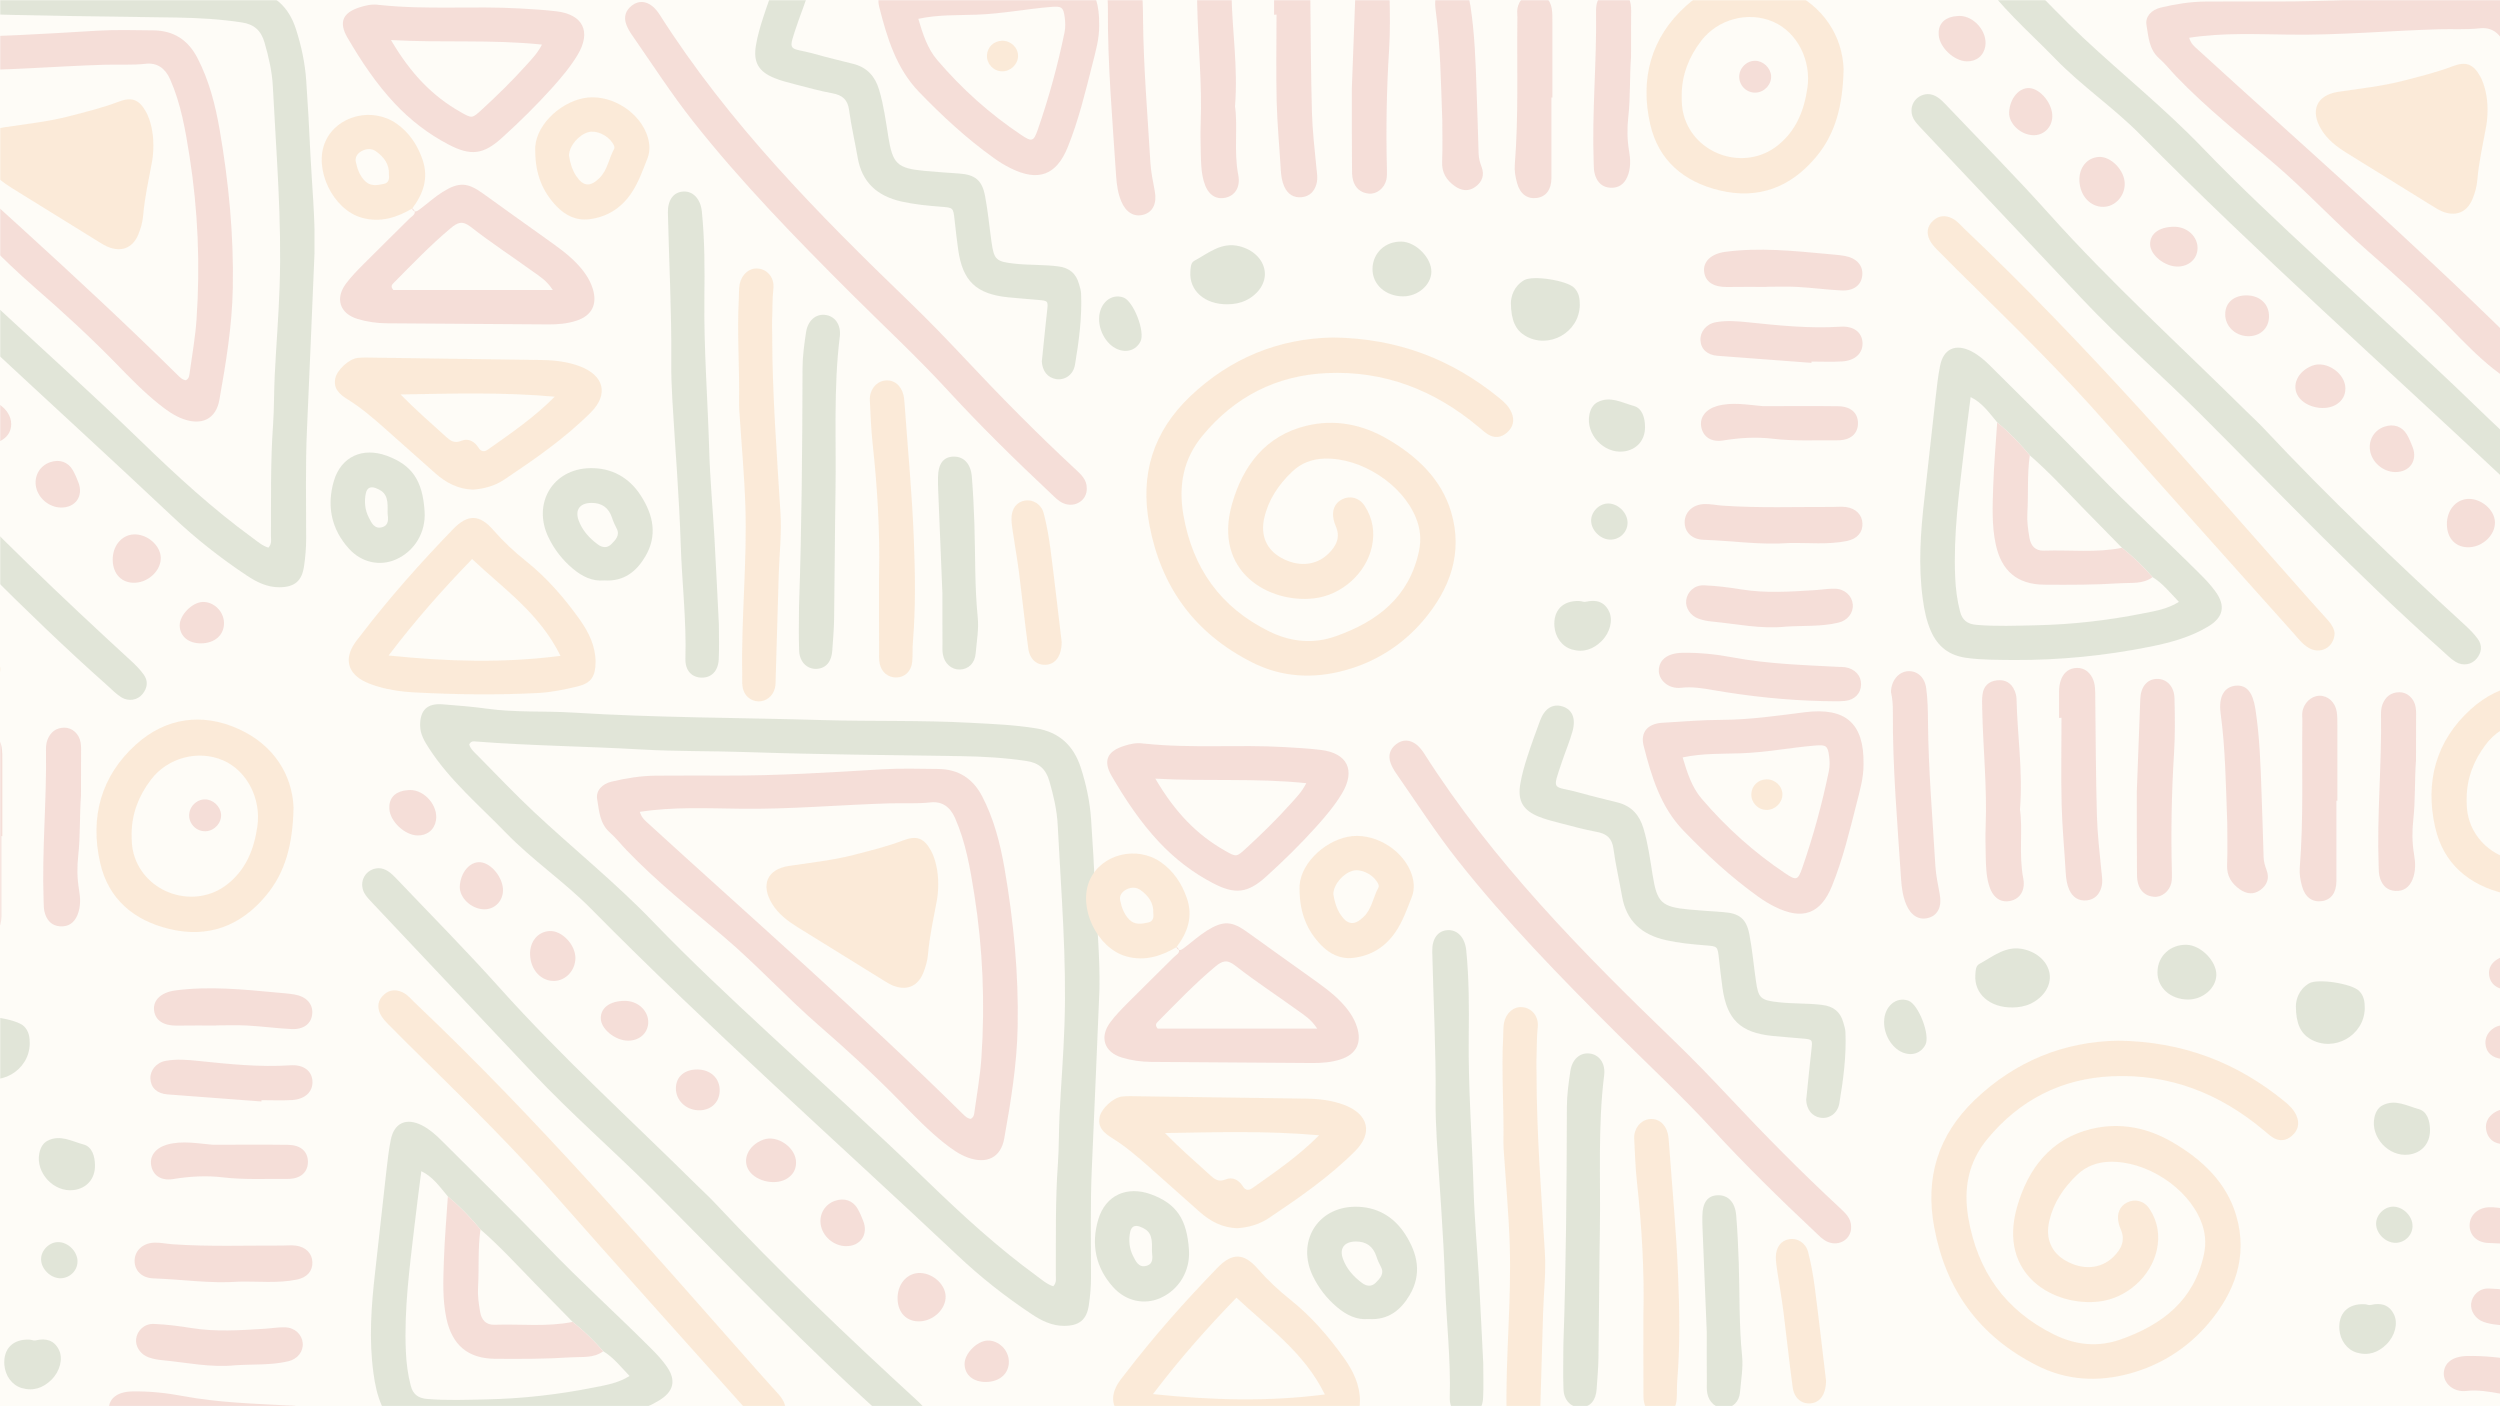 <svg version="1.2" preserveAspectRatio="xMidYMid meet" height="1080" viewBox="0 0 1440 810" zoomAndPan="magnify" width="1920" xmlns:xlink="http://www.w3.org/1999/xlink" xmlns="http://www.w3.org/2000/svg"><defs><filter height="100%" id="4a5088f5c4" filterUnits="objectBoundingBox" width="100%" y="0%" x="0%"><feColorMatrix in="SourceGraphic" type="matrix" values="0 0 0 0 1 0 0 0 0 1 0 0 0 0 1 0 0 0 1 0"></feColorMatrix></filter><clipPath id="c674dd61f5"><path d="M 0 0 L 181.156 0 L 181.156 339 L 0 339 Z M 0 0"></path></clipPath><clipPath id="423107dd64"><path d="M 505 0 L 633.527 0 L 633.527 101 L 505 101 Z M 505 0"></path></clipPath><clipPath id="1832e18a85"><path d="M 241 405 L 633.719 405 L 633.719 764 L 241 764 Z M 241 405"></path></clipPath><clipPath id="da536f4e2f"><path d="M 946 409 L 1073.797 409 L 1073.797 527 L 946 527 Z M 946 409"></path></clipPath><clipPath id="d721b1120c"><rect height="810" y="0" width="1074" x="0"></rect></clipPath><clipPath id="98776fb8a7"><path d="M 101 384.59 L 126 384.59 L 126 519 L 101 519 Z M 101 384.59"></path></clipPath><clipPath id="a2a30109a6"><path d="M 0.051 575 L 25 575 L 25 608 L 0.051 608 Z M 0.051 575"></path></clipPath><clipPath id="3b81fc9ad9"><rect height="810" y="0" width="355" x="0"></rect></clipPath></defs><g id="49479d4e93"><rect style="fill:#ffffff;fill-opacity:1;stroke:none;" height="810" y="0" width="1440" x="0"></rect><rect style="fill:#fefcf7;fill-opacity:1;stroke:none;" height="810" y="0" width="1440" x="0"></rect><g transform="matrix(1,0,0,1,0,0)" mask="url(#3ed5bb887e)"><g clip-path="url(#d721b1120c)"><g clip-path="url(#c674dd61f5)" clip-rule="nonzero"><path d="M 181.215 144.438 C 179.766 178.719 178.359 212.961 176.828 247.242 C 175.863 268.215 176.387 289.223 176.348 310.195 C 176.348 315.605 175.902 320.98 175.098 326.312 C 173.852 334.812 169.504 338.262 160.812 338.262 C 153.77 338.262 147.773 335.254 142.18 331.523 C 127.012 321.461 112.727 310.195 99.527 297.723 C 29.023 231.324 -43.492 167.051 -111.539 98.125 C -126.992 82.449 -145.383 70.059 -160.715 54.219 C -175.965 38.461 -192.906 24.23 -204.977 5.582 C -207.594 1.535 -210.008 -2.434 -210.09 -7.488 C -210.168 -16.309 -206.105 -20.438 -197.211 -19.758 C -188.641 -19.074 -180.027 -18.434 -171.539 -17.23 C -155.039 -14.945 -138.418 -16.027 -121.879 -14.984 C -73.793 -11.977 -25.664 -12.098 22.465 -10.656 C 50.512 -9.852 78.602 -10.656 106.609 -9.133 C 119.324 -8.449 132.039 -7.969 144.676 -5.922 C 158.117 -3.758 166.367 4.102 170.43 16.648 C 173.57 26.355 175.703 36.297 176.387 46.48 C 177.352 60.434 178.156 74.391 178.762 88.344 C 179.688 106.945 181.578 125.633 181.215 144.438 Z M -181.801 3.297 C -181.117 6.066 -178.582 8.109 -176.449 10.273 C -165.945 20.941 -155.602 31.809 -144.695 42.07 C -121.922 63.402 -97.535 82.969 -75.844 105.543 C -54.438 127.797 -31.82 148.926 -9.164 169.938 C 21.215 198.125 52 225.793 81.781 254.66 C 101.898 274.148 122.586 293.152 145.32 309.711 C 148.297 311.879 151.113 314.402 154.617 315.445 C 156.75 313.039 156.023 310.754 156.066 308.672 C 156.184 287.379 155.742 266.09 157.273 244.836 C 157.957 235.336 157.754 225.75 158.238 216.25 C 159.082 199.129 160.492 182.047 161.055 164.926 C 162.383 126.434 159.082 88.102 157.152 49.73 C 156.707 41.23 154.777 32.809 152.363 24.508 C 150.352 17.574 146.445 13.965 139.082 12.883 C 126.77 11.035 114.293 10.316 101.941 10.113 C 60.492 9.512 19.004 9.152 -22.445 7.75 C -42.523 7.066 -62.605 7.43 -82.688 6.266 C -114.477 4.422 -146.387 4.141 -178.18 1.656 C -179.266 1.574 -180.633 1.254 -181.801 3.297 Z M -181.801 3.297" style="stroke:none;fill-rule:nonzero;fill:#3d662a;fill-opacity:1;"></path></g><path d="M -234.152 74.629 C -229.969 74.629 -226.871 77.355 -223.973 80.402 C -204.012 101.414 -183.57 122.023 -164.254 143.594 C -128.48 183.492 -88.844 219.457 -50.816 257.105 C -47.434 260.477 -43.852 263.684 -40.594 267.172 C -3.531 306.707 35.625 344.074 75.543 380.684 C 78.117 383.047 80.613 385.574 82.664 388.383 C 85.441 392.152 85.039 396.199 82.062 399.809 C 79.203 403.297 74.176 404.258 69.91 401.652 C 66.973 399.848 64.516 397.242 61.902 394.918 C 13.492 351.973 -30.977 304.98 -76.691 259.273 C -99.227 236.777 -123.289 215.848 -145.18 192.633 C -176.004 159.953 -206.828 127.316 -237.613 94.637 C -239.344 92.793 -241.234 90.91 -242.363 88.703 C -245.582 82.246 -241.438 74.992 -234.152 74.629 Z M -234.152 74.629" style="stroke:none;fill-rule:nonzero;fill:#3d662a;fill-opacity:1;"></path><path d="M 0.25 385.293 C -0.152 393.516 -7.957 397.484 -14.598 393.676 C -18.258 391.551 -20.754 388.18 -23.492 385.094 C -59.586 344.715 -95.805 304.461 -131.617 263.844 C -155.441 236.777 -181.035 211.477 -206.668 186.219 C -213.953 179.078 -221.195 171.902 -228.359 164.645 C -230.129 162.84 -231.941 160.875 -233.027 158.672 C -235.039 154.539 -234.395 150.531 -230.852 147.402 C -227.676 144.559 -223.973 144.316 -220.148 146.16 C -217.211 147.562 -215.199 150.129 -212.906 152.336 C -142.484 219.055 -79.227 292.43 -15.039 364.965 C -11.258 369.254 -7.355 373.465 -3.531 377.758 C -1.398 380.121 0.09 382.887 0.25 385.293 Z M 0.25 385.293" style="stroke:none;fill-rule:nonzero;fill:#eb8928;fill-opacity:1;"></path><path d="M 92.605 321.141 C 92.848 328.359 85.844 335.293 77.875 335.656 C 70.23 336.016 65.039 330.762 64.918 322.582 C 64.797 314.605 69.828 308.348 76.75 307.828 C 84.434 307.309 92.363 313.922 92.605 321.141 Z M 92.605 321.141" style="stroke:none;fill-rule:nonzero;fill:#c1362b;fill-opacity:1;"></path><path d="M 6.449 244.277 C 6.449 248.047 4.797 250.973 1.738 253.098 C -4.578 257.547 -16.086 255.422 -20.512 249.047 C -24.898 242.711 -21.156 234.293 -12.547 231.043 C -4.418 227.957 6.57 235.617 6.449 244.277 Z M 6.449 244.277" style="stroke:none;fill-rule:nonzero;fill:#c1362b;fill-opacity:1;"></path><path d="M 35.059 292.352 C 27.977 292.191 21.539 286.578 20.613 279.641 C 19.809 273.707 23.148 268.215 28.824 266.25 C 34.176 264.363 39.164 266.008 41.941 270.82 C 43.188 272.984 44.152 275.352 45.078 277.676 C 48.301 285.574 43.551 292.512 35.059 292.352 Z M 35.059 292.352" style="stroke:none;fill-rule:nonzero;fill:#c1362b;fill-opacity:1;"></path><path d="M 115.902 370.578 C 108.621 370.66 103.711 366.648 103.512 360.434 C 103.309 354.379 110.633 346.883 116.828 346.723 C 123.188 346.562 128.902 352.176 129.023 358.711 C 129.184 365.648 123.793 370.5 115.902 370.578 Z M 115.902 370.578" style="stroke:none;fill-rule:nonzero;fill:#c1362b;fill-opacity:1;"></path><path d="M -34.074 21.301 C -4.055 21.383 25.844 19.496 55.785 17.691 C 66.609 17.051 77.473 17.371 88.34 17.492 C 99.93 17.613 108.258 22.906 113.652 33.25 C 120.492 46.402 124.074 60.555 126.566 74.988 C 131.758 105.102 134.695 135.457 134.094 166.047 C 133.691 187.699 130.148 209.07 126.367 230.324 C 124.395 241.391 116.227 245.238 105.48 241.348 C 100.289 239.465 95.945 236.258 91.68 232.891 C 82.664 225.711 74.695 217.453 66.688 209.23 C 51.758 193.957 36.027 179.48 19.891 165.488 C 0.855 148.969 -16.129 130.281 -35.363 113.965 C -54.355 97.887 -73.793 82.367 -91.055 64.406 C -94.355 60.957 -97.332 57.148 -100.914 53.98 C -106.711 48.766 -106.949 41.59 -108.117 34.855 C -108.922 30.121 -105.422 26.113 -99.828 24.789 C -91.457 22.785 -82.926 21.422 -74.273 21.34 C -60.875 21.223 -47.477 21.301 -34.074 21.301 Z M -83.531 42.191 C -82.523 45.68 -80.434 47.285 -78.621 48.93 C -17.977 104.34 43.871 158.391 102.383 216.09 C 103.711 217.371 105.078 218.855 107.133 219.016 C 108.379 218.332 108.902 217.211 109.062 215.969 C 110.512 205.262 112.484 194.637 113.207 183.891 C 115.34 152.414 114.055 121.02 109.145 89.867 C 106.77 74.828 104.234 59.832 97.996 45.68 C 95.141 39.223 90.43 36.016 83.953 36.738 C 75.984 37.621 68.098 37.059 60.211 37.301 C 31.559 38.141 2.988 40.789 -25.746 40.387 C -44.859 40.188 -63.973 39.184 -83.531 42.191 Z M -83.531 42.191" style="stroke:none;fill-rule:nonzero;fill:#c1362b;fill-opacity:1;"></path><path d="M 88.34 83.652 C 88.34 86.82 88.137 89.945 87.574 93.113 C 85.684 103.418 83.348 113.602 82.465 124.109 C 82.141 127.836 81.094 131.645 79.648 135.133 C 76.348 143.074 69.586 145.48 61.66 141.992 C 60.211 141.348 58.844 140.508 57.473 139.664 C 40.695 129.281 23.871 118.934 7.133 108.512 C 1.418 104.941 -3.895 100.891 -7.434 95 C -13.953 84.254 -10.25 75.27 2.262 73.348 C 14.859 71.422 27.535 70.137 39.891 66.93 C 49.426 64.445 59.004 62.121 68.258 58.59 C 75.945 55.664 80.129 57.309 84.074 64.363 C 86.77 69.215 88.379 76.473 88.34 83.652 Z M 88.34 83.652" style="stroke:none;fill-rule:nonzero;fill:#eb8928;fill-opacity:1;"></path><path d="M 625.984 281.23 C 626.227 288.148 619.285 292.695 612.59 289.918 C 609.562 288.672 607.426 286.219 605.086 284.047 C 584.828 265.02 564.98 245.551 546.176 225.117 C 528.223 205.566 508.773 187.547 490.012 168.84 C 458.379 137.227 427.152 105.246 399.352 70.09 C 386.684 54.039 375.629 36.863 363.969 20.09 C 362.715 18.281 361.547 16.309 360.781 14.219 C 359.125 9.832 360.297 5.973 364.008 3.156 C 367.801 0.258 371.875 0.582 375.508 3.355 C 377.242 4.684 378.695 6.496 379.906 8.344 C 419.605 70.855 471.129 123.145 524.105 174.191 C 534.918 184.609 545.328 195.43 555.617 206.371 C 576.156 228.293 597.215 249.652 619.246 270.086 C 622.473 273.145 626.023 276.082 625.984 281.23 Z M 625.984 281.23" style="stroke:none;fill-rule:nonzero;fill:#c1362b;fill-opacity:1;"></path><path d="M 600.203 207.215 C 601.211 197.359 602.059 188.473 603.066 179.621 C 603.793 173.266 603.875 173.266 597.781 172.742 C 592.051 172.219 586.324 171.816 580.633 171.254 C 562.277 169.363 554.488 161.922 551.906 143.82 C 551.098 138.148 550.492 132.438 549.848 126.766 C 549.043 119.527 549.082 119.648 541.941 119.082 C 534.316 118.48 526.688 117.758 519.184 116.066 C 505.344 112.93 496.469 105.086 494.008 90.727 C 492.434 81.633 490.297 72.625 489.086 63.492 C 488.277 57.34 485.172 54.766 479.359 53.719 C 472.141 52.391 465.078 50.418 457.938 48.57 C 453.941 47.523 449.867 46.52 446.035 44.949 C 436.914 41.25 433.77 35.777 435.422 26.082 C 436.309 20.773 437.844 15.504 439.496 10.395 C 441.719 3.438 444.258 -3.441 446.801 -10.32 C 449.422 -17.398 454.105 -20.297 459.754 -18.523 C 465.281 -16.797 467.578 -11.77 465.523 -4.285 C 463.906 1.547 461.527 7.137 459.59 12.852 C 453.379 31.234 454.023 26.77 469.395 31.113 C 476.738 33.203 484.242 34.934 491.629 36.824 C 499.496 38.875 504.055 43.984 506.355 51.668 C 509.016 60.555 510.227 69.727 511.68 78.82 C 514.18 94.305 516.762 96.918 532.297 98.406 C 538.953 99.051 545.652 99.453 552.352 99.938 C 561.59 100.582 565.664 103.719 567.398 112.891 C 569.055 121.617 569.859 130.547 571.113 139.355 C 572.562 149.613 573.734 150.699 584.426 151.867 C 592.699 152.793 601.008 152.348 609.281 153.395 C 615.977 154.199 619.77 157.457 621.504 163.57 C 622.031 165.383 622.637 167.273 622.715 169.164 C 623.281 182.922 621.465 196.516 619.207 210.031 C 618.238 215.945 613.273 219.203 608.23 218.359 C 603.43 217.555 600.324 213.652 600.082 208.062 C 600.121 207.496 600.242 206.855 600.203 207.215 Z M 600.203 207.215" style="stroke:none;fill-rule:nonzero;fill:#3d662a;fill-opacity:1;"></path><g clip-path="url(#423107dd64)" clip-rule="nonzero"><path d="M 633.125 14.699 C 633.207 22.465 631.027 29.824 629.172 37.227 C 625.098 53.277 621.223 69.406 615.008 84.773 C 608.434 101.023 597.984 104.762 582.168 96.918 C 578.738 95.23 575.469 93.219 572.363 90.965 C 556.746 79.785 542.668 66.75 529.352 52.953 C 516.238 39.359 510.992 21.82 506.477 4.203 C 504.457 -3.641 508.773 -8.59 517.168 -9.113 C 528.625 -9.836 540.125 -10.762 551.582 -10.801 C 567.641 -10.883 583.418 -13.176 599.234 -15.188 C 622.715 -18.164 633.527 -8.871 633.125 14.699 Z M 528.949 10.84 C 531.57 19.688 534.234 28.016 539.883 34.613 C 554.043 51.184 570.145 65.664 588.301 77.773 C 594.434 81.875 595.359 81.512 597.781 74.637 C 604.156 56.293 609.281 37.547 613.195 18.523 C 613.758 15.785 613.637 12.77 613.273 9.953 C 612.508 4.039 611.461 3.477 605.164 4 C 590.84 5.207 576.719 7.984 562.355 8.465 C 551.543 8.867 540.648 8.344 528.949 10.84 Z M 528.949 10.84" style="stroke:none;fill-rule:nonzero;fill:#c1362b;fill-opacity:1;"></path></g><path d="M 343.066 381.551 C 342.945 389.676 340.445 393.539 332.699 395.387 C 325.273 397.156 317.648 398.766 310.062 399.168 C 286.176 400.414 262.25 400.094 238.324 398.805 C 231.344 398.445 224.324 397.438 217.586 395.43 C 214.559 394.543 211.492 393.418 208.75 391.887 C 200.801 387.383 198.785 380.305 203.102 372.461 C 204.312 370.246 205.965 368.234 207.539 366.223 C 224.043 344.625 242.035 324.352 260.918 304.84 C 269.512 295.992 276.211 296.191 284.242 305.406 C 289.93 311.922 296.184 317.793 302.961 323.184 C 315.066 332.84 325.07 344.422 333.988 356.934 C 339.152 364.215 343.066 372.219 343.066 381.551 Z M 223.84 377.566 C 257.895 381.066 289.648 382.031 322.852 377.77 C 310.75 353.23 290.051 339.113 271.934 322.016 C 255.191 339.312 239.574 356.852 223.84 377.566 Z M 223.84 377.566" style="stroke:none;fill-rule:nonzero;fill:#eb8928;fill-opacity:1;"></path><path d="M 272.457 282.035 C 263.863 281.754 256.926 278.094 250.793 272.66 C 240.988 263.973 231.184 255.246 221.418 246.555 C 214.723 240.602 207.902 234.809 200.277 230.062 C 195.676 227.168 191.844 223.988 193.137 217.875 C 194.145 213.09 200.965 206.773 205.926 206.172 C 209.074 205.809 212.301 205.969 215.527 206.008 C 247.805 206.453 280.125 206.934 312.402 207.375 C 319.828 207.496 327.09 208.383 334.027 210.996 C 347.988 216.266 350.691 227.168 340.324 237.547 C 325.355 252.551 307.926 264.535 290.414 276.281 C 285.008 279.902 278.793 281.551 272.457 282.035 Z M 319.504 228.496 C 289.727 225.801 260.355 226.727 230.738 227.207 C 239.211 235.855 248.047 243.539 256.684 251.383 C 259.387 253.836 261.605 255.605 265.801 253.875 C 269.676 252.27 273.348 254.238 275.605 257.859 C 277.18 260.395 279.035 260.352 281.176 258.863 C 294.406 249.492 307.805 240.359 319.504 228.496 Z M 319.504 228.496" style="stroke:none;fill-rule:nonzero;fill:#eb8928;fill-opacity:1;"></path><path d="M 237.316 120.25 C 238.77 122.906 240.465 121.539 241.957 120.41 C 246.312 117.152 250.348 113.453 254.906 110.598 C 264.512 104.602 269.434 105.086 278.512 111.684 C 290.375 120.289 302.398 128.777 314.34 137.344 C 320.555 141.812 326.887 146.156 332.215 151.746 C 336.207 155.93 339.598 160.555 341.371 166.148 C 344.277 175.277 340.93 181.875 331.891 184.77 C 326.645 186.461 321.281 186.902 315.793 186.863 C 284.805 186.66 253.816 186.461 222.832 186.219 C 217.062 186.18 211.332 185.375 205.844 183.684 C 195.758 180.586 192.934 172.02 199.188 163.492 C 202.215 159.391 205.844 155.727 209.438 152.109 C 218.191 143.258 227.148 134.609 235.945 125.801 C 237.438 124.312 240.707 122.984 237.641 120.008 C 237.598 120.008 237.316 120.25 237.316 120.25 Z M 318.414 167.031 C 314.863 161.52 310.707 159.105 306.914 156.371 C 295.012 147.766 282.668 139.719 271.129 130.668 C 266.324 126.926 263.582 128.133 259.711 131.352 C 247.887 141.207 237.355 152.309 226.543 163.168 C 225.617 164.094 224.969 165.141 226.543 167.031 C 256.238 167.031 286.5 167.031 318.414 167.031 Z M 318.414 167.031" style="stroke:none;fill-rule:nonzero;fill:#c1362b;fill-opacity:1;"></path><path d="M 219.281 2.914 C 246.031 5.73 272.902 3.316 299.695 4.887 C 306.715 5.289 313.734 5.691 320.676 6.535 C 335.965 8.426 340.645 18.359 332.699 31.637 C 328.582 38.473 323.418 44.586 318.094 50.539 C 308.895 60.758 299.129 70.371 288.922 79.582 C 278.43 89.035 271.168 89.922 258.5 83.324 C 246.797 77.25 236.387 69.203 227.391 59.633 C 216.66 48.207 207.984 35.133 200.117 21.66 C 194.953 12.809 197.453 7.34 207.055 4.242 C 210.766 3.035 214.438 2.23 218.312 2.832 C 218.676 2.875 219 2.875 219.281 2.914 Z M 225.211 23.066 C 236.711 42.656 249.18 55.367 265.156 64.457 C 271.855 68.281 271.895 68.32 277.422 63.25 C 286.34 55.047 295.012 46.598 303.125 37.547 C 306.23 34.09 309.578 30.75 312.16 25.684 C 283.031 22.625 254.746 24.758 225.211 23.066 Z M 225.211 23.066" style="stroke:none;fill-rule:nonzero;fill:#c1362b;fill-opacity:1;"></path><path d="M 414.078 359.75 C 414.078 366.949 414.32 373.344 414 379.699 C 413.676 386.496 409.844 390.398 404.152 390.32 C 398.465 390.238 394.59 386.258 394.793 379.379 C 395.438 357.336 392.773 335.453 392.09 313.488 C 391.203 285.816 388.902 258.223 387.289 230.586 C 386.844 222.945 386.562 215.301 386.641 207.66 C 386.883 179.301 385.352 150.941 384.707 122.582 C 384.543 115.184 387.973 110.516 393.785 110.316 C 399.27 110.113 403.508 114.578 404.273 121.82 C 405.93 138.352 405.93 154.926 405.727 171.496 C 405.363 200.859 407.664 230.105 408.512 259.43 C 408.996 276.281 410.57 293.137 411.535 309.949 C 412.465 326.844 413.273 343.699 414.078 359.75 Z M 414.078 359.75" style="stroke:none;fill-rule:nonzero;fill:#3d662a;fill-opacity:1;"></path><path d="M 444.785 192.09 C 444.785 226.805 447.488 261.398 449.586 296.031 C 450.27 307.414 448.938 318.922 448.574 330.344 C 447.973 350.375 447.406 370.449 446.801 390.48 C 446.762 392.371 446.84 394.34 446.398 396.191 C 445.309 400.938 441.273 404.117 436.793 403.996 C 432.234 403.875 428.484 400.578 427.715 395.668 C 427.352 393.176 427.555 390.602 427.516 388.027 C 426.91 355.848 430.379 323.746 429.332 291.566 C 428.766 274.109 427.152 256.652 426.023 239.195 C 425.859 236.98 425.66 234.73 425.699 232.516 C 426.062 212.125 424.449 191.77 425.578 171.375 C 425.738 168.84 425.539 166.227 426.023 163.773 C 427.23 157.859 431.629 154.238 436.594 154.684 C 442.039 155.164 446.195 159.953 445.469 166.309 C 444.785 172.383 445.023 178.375 444.742 184.41 C 444.664 186.984 444.742 189.516 444.785 192.09 Z M 444.785 192.09" style="stroke:none;fill-rule:nonzero;fill:#eb8928;fill-opacity:1;"></path><path d="M 460.238 349.129 C 461.809 303.555 462.133 257.941 462.254 212.363 C 462.254 205.406 463.223 198.367 464.27 191.449 C 465.281 184.73 469.719 180.867 475.004 181.352 C 480.773 181.836 484.605 186.902 483.719 193.941 C 480.047 223.508 481.742 253.191 481.258 282.84 C 480.855 307.414 480.812 331.953 480.449 356.531 C 480.371 362.562 479.805 368.598 479.402 374.633 C 479 381.109 475.812 384.891 470.605 385.25 C 465.16 385.652 460.598 381.512 460.316 374.992 C 459.953 366.344 460.238 357.738 460.238 349.129 Z M 460.238 349.129" style="stroke:none;fill-rule:nonzero;fill:#3d662a;fill-opacity:1;"></path><path d="M 506.312 332.598 C 506.957 306.73 505.387 280.988 502.602 255.285 C 501.715 247.078 501.43 238.754 501.027 230.508 C 500.746 224.793 504.375 220.047 509.34 219.242 C 514.504 218.398 518.902 221.578 520.395 227.488 C 520.84 229.34 520.918 231.27 521.082 233.16 C 522.895 258.582 525.316 283.965 526.324 309.426 C 527.133 329.461 527.496 349.613 525.84 369.684 C 525.52 373.504 525.801 377.367 525.438 381.148 C 524.914 386.699 521.16 390.199 516.199 390.238 C 511.641 390.277 507.727 387.262 506.719 382.316 C 506.191 379.859 506.355 377.246 506.355 374.711 C 506.273 360.672 506.312 346.637 506.312 332.598 Z M 506.312 332.598" style="stroke:none;fill-rule:nonzero;fill:#eb8928;fill-opacity:1;"></path><path d="M 308.289 87.066 C 307.441 73.348 321.723 59.352 336.129 56.535 C 350.207 53.797 366.469 62.891 372.117 76.246 C 374.215 81.191 374.82 86.461 372.965 91.168 C 370.18 98.207 367.68 105.527 363.242 111.844 C 357.43 120.129 349.441 125.035 339.395 126.285 C 331.852 127.207 325.637 124.07 320.555 118.801 C 312.523 110.434 308.367 100.34 308.289 87.066 Z M 327.734 89.559 C 328.34 93.539 329.469 97.805 332.012 101.547 C 335.965 107.418 339.961 107.738 345.164 102.672 C 349.965 98.047 350.652 91.367 353.68 85.859 C 354.285 84.73 353.559 83.484 352.832 82.359 C 349.887 77.812 343.43 74.875 338.91 76.125 C 333.305 77.691 327.898 83.969 327.734 89.559 Z M 327.734 89.559" style="stroke:none;fill-rule:nonzero;fill:#eb8928;fill-opacity:1;"></path><path d="M 347.949 334.328 C 341.09 334.969 335.16 331.953 329.914 327.527 C 323.984 322.539 319.262 316.508 315.914 309.508 C 306.512 290 318.375 269.926 340.121 269.645 C 352.348 269.484 362.395 274.996 369.133 285.492 C 376.312 296.676 378.855 308.422 371.672 320.57 C 366.508 329.297 359.246 335.09 347.949 334.328 Z M 340.566 289.676 C 334.109 289.758 331.082 293.578 333.262 299.652 C 335.359 305.445 339.395 309.949 344.359 313.609 C 346.941 315.5 349.766 315.824 352.145 313.41 C 354.566 310.957 357.27 308.301 355.172 304.359 C 354.121 302.387 353.234 300.418 352.551 298.285 C 350.613 292.371 346.578 289.598 340.566 289.676 Z M 340.566 289.676" style="stroke:none;fill-rule:nonzero;fill:#3d662a;fill-opacity:1;"></path><path d="M 237.316 120.25 C 237.316 120.25 237.641 120.008 237.641 120.008 C 228.562 125.32 219.16 128.414 208.469 125.438 C 191.645 120.773 180.344 97.16 187.488 81.352 C 194.145 66.551 214.438 61.402 228.441 71.215 C 235.66 76.285 240.383 83.363 243.328 91.77 C 247.082 102.551 243.812 111.684 237.316 120.25 Z M 224 100.539 C 224.363 94.707 221.176 90.445 216.578 87.184 C 214.117 85.457 211.172 85.496 208.387 86.984 C 205.887 88.312 204.395 90.523 204.957 93.219 C 205.805 97.281 207.219 101.266 210.242 104.281 C 213.352 107.418 217.305 106.734 221.055 105.93 C 223.719 105.406 224.406 103.316 224 100.539 Z M 224 100.539" style="stroke:none;fill-rule:nonzero;fill:#eb8928;fill-opacity:1;"></path><path d="M 244.578 294.625 C 245.344 306.652 238.848 317.473 228.035 322.258 C 218.918 326.281 208.348 324.148 201.004 316.062 C 190.797 304.801 188.094 291.324 192.328 276.965 C 196.484 262.969 208.871 257.457 222.711 262.484 C 237.398 267.875 243.449 276.805 244.578 294.625 Z M 223.273 293.82 C 223.516 286.098 221.863 283.199 216.418 281.148 C 213.23 279.941 211.371 281.188 210.727 284.125 C 209.719 288.914 210.203 293.738 212.422 298.082 C 213.953 301.059 215.609 304.922 220.086 303.676 C 224.121 302.547 223.598 298.969 223.273 295.75 C 223.195 295.105 223.273 294.465 223.273 293.82 Z M 223.273 293.82" style="stroke:none;fill-rule:nonzero;fill:#3d662a;fill-opacity:1;"></path><path d="M 542.828 341.969 C 542.062 323.266 541.215 302.949 540.406 282.637 C 540.285 280.102 540.246 277.527 540.285 274.996 C 540.367 267.109 543.395 263.09 549.363 263.008 C 555.094 262.926 559.129 267.031 559.773 274.473 C 560.539 283.645 560.945 292.855 561.266 302.066 C 561.832 319.844 561.387 337.664 563.164 355.445 C 563.891 362.445 562.559 369.402 561.992 376.359 C 561.551 381.992 557.836 385.492 552.957 385.652 C 548.195 385.812 544.039 382.312 543.109 377.004 C 542.707 374.832 542.867 372.578 542.867 370.328 C 542.789 361.438 542.828 352.508 542.828 341.969 Z M 542.828 341.969" style="stroke:none;fill-rule:nonzero;fill:#3d662a;fill-opacity:1;"></path><path d="M 611.539 369.887 C 611.461 378.051 607.828 382.598 602.422 382.918 C 597.297 383.238 593.141 379.859 592.293 373.547 C 590.316 359.066 588.824 344.465 586.969 329.941 C 585.961 322.059 584.547 314.215 583.379 306.328 C 583.016 303.797 582.609 301.262 582.609 298.727 C 582.652 292.895 585.598 289.113 590.398 288.309 C 594.996 287.543 599.84 290.402 601.211 295.75 C 602.945 302.508 604.195 309.469 605.086 316.387 C 607.465 334.77 609.523 353.152 611.539 369.887 Z M 611.539 369.887" style="stroke:none;fill-rule:nonzero;fill:#eb8928;fill-opacity:1;"></path><path d="M 577.164 41.086 C 572.199 41.008 568.246 36.742 568.488 31.797 C 568.73 27.129 572.402 23.59 577.125 23.469 C 582.168 23.348 586.402 27.332 586.402 32.199 C 586.363 37.066 582.047 41.207 577.164 41.086 Z M 577.164 41.086" style="stroke:none;fill-rule:nonzero;fill:#eb8928;fill-opacity:1;"></path><path d="M 767.906 194.398 C 805.02 194.855 836.316 206.934 863.75 229.383 C 866.574 231.664 869.152 234.152 870.648 237.641 C 872.602 242.203 871.523 246.105 867.988 249.215 C 864.707 252.078 860.84 252.578 857.016 250.172 C 855.105 248.969 853.398 247.348 851.613 245.898 C 826.383 224.773 797.496 213.406 764.371 214.898 C 735.238 216.188 711.09 228.551 692.508 251.125 C 681.621 264.363 678.711 279.551 681.621 296.523 C 686.941 327.27 702.941 349.801 730.996 363.66 C 743.426 369.805 756.391 371.09 769.359 366.484 C 793.258 358.059 811.672 344.035 817.324 317.477 C 818.777 310.672 818.07 304.363 815.535 298.18 C 807.641 278.762 783.988 263.574 763 264.156 C 755.77 264.363 749.492 266.688 744.254 271.707 C 736.441 279.137 730.621 287.809 728.211 298.391 C 725.926 308.43 729.5 316.48 737.773 321.172 C 747.582 326.73 757.973 325.941 765.16 318.93 C 769.691 314.488 772.27 309.469 769.359 302.996 C 768.82 301.793 768.445 300.504 768.156 299.262 C 766.992 294.031 768.82 289.715 773.059 287.602 C 777.59 285.316 782.91 286.562 786.027 291.336 C 790.723 298.555 792.055 306.562 790.184 314.988 C 786.816 330.258 772.852 342.789 756.934 344.656 C 731.082 347.688 698.453 329.512 709.676 290.172 C 715.91 268.387 728.836 250.961 752.484 245.234 C 768.859 241.289 784.695 244.402 799.16 252.867 C 816.117 262.742 830.207 275.816 835.902 295.07 C 842.844 318.598 835.07 339.387 819.902 357.312 C 807.973 371.379 792.594 381.215 774.68 386.109 C 756.309 391.133 738.23 390.219 720.898 381.379 C 688.062 364.656 668.777 338.227 662.004 302.082 C 656.559 273.16 664.246 248.762 685.359 228.469 C 708.844 206.062 736.898 194.898 767.906 194.398 Z M 767.906 194.398" style="stroke:none;fill-rule:nonzero;fill:#eb8928;fill-opacity:1;"></path><path d="M 1061.922 39.703 C 1061.465 61.074 1057.184 77.133 1045.961 90.535 C 1031.414 107.883 1012.879 115.059 990.434 109.664 C 969.902 104.727 955.27 92.445 950.531 71.613 C 944.547 45.391 950.949 21.57 971.191 3.352 C 988.355 -12.125 1009.387 -14.988 1030.211 -5.566 C 1050.699 3.684 1061.176 21.031 1061.922 39.703 Z M 968.656 54.559 C 968.613 58.5 968.738 62.445 969.82 66.301 C 976.176 89.375 1005.023 98.754 1023.852 83.855 C 1034.531 75.391 1039.145 63.812 1041.059 50.66 C 1043.387 34.848 1035.238 18.539 1021.316 12.523 C 1007.016 6.34 989.477 10.906 979.793 23.645 C 972.895 32.691 968.777 42.941 968.656 54.559 Z M 968.656 54.559" style="stroke:none;fill-rule:nonzero;fill:#eb8928;fill-opacity:1;"></path><path d="M 637.066 -6.355 C 637.148 -12.996 641.43 -18.102 646.875 -18.434 C 652.07 -18.723 656.473 -15.113 657.348 -8.68 C 658.219 -2.207 658.344 4.434 658.387 10.988 C 658.637 38.582 661.004 66.094 662.625 93.648 C 662.957 99.168 664.164 104.688 665.16 110.164 C 666.449 117.051 664.121 122.113 658.719 123.648 C 653.234 125.227 648.453 122.32 645.793 115.848 C 643.883 111.242 643.215 106.262 642.883 101.406 C 640.805 69.289 637.938 37.215 638.145 5.012 C 638.188 1.031 637.895 -2.871 637.066 -6.355 Z M 637.066 -6.355" style="stroke:none;fill-rule:nonzero;fill:#c1362b;fill-opacity:1;"></path><path d="M 733.863 8.5 C 733.863 3.562 733.906 -1.379 733.863 -6.316 C 733.863 -8.973 734.156 -11.543 735.195 -14.035 C 736.898 -18.102 740.098 -20.301 744.379 -20.301 C 748.289 -20.301 751.238 -18.102 753.027 -14.656 C 754.895 -11.004 754.688 -7.02 754.73 -3.078 C 754.98 19.621 755.062 42.277 755.684 64.934 C 755.977 75.434 757.223 85.887 758.223 96.305 C 758.555 99.582 759.176 102.82 758.262 106.055 C 757.059 110.246 754.398 113.027 750.031 113.566 C 745.211 114.148 741.68 111.824 739.766 107.508 C 738.395 104.52 737.938 101.242 737.73 97.922 C 736.98 84.809 735.695 71.738 735.359 58.625 C 734.945 41.902 735.277 25.18 735.277 8.414 C 734.781 8.5 734.32 8.5 733.863 8.5 Z M 733.863 8.5" style="stroke:none;fill-rule:nonzero;fill:#c1362b;fill-opacity:1;"></path><path d="M 711.379 61.281 C 713.082 73.316 710.59 87.176 713.25 100.867 C 714.621 107.797 711.336 112.738 705.809 113.898 C 699.824 115.145 695.379 111.699 693.34 104.27 C 691.844 98.836 691.762 93.234 691.637 87.672 C 691.512 82.07 691.387 76.469 691.594 70.91 C 692.469 48.211 690.059 25.637 689.602 2.98 C 689.559 0.367 689.434 -2.289 689.766 -4.902 C 690.348 -9.758 693.301 -12.621 698.121 -13.16 C 702.941 -13.703 706.477 -11.625 708.305 -7.145 C 708.926 -5.652 709.344 -3.992 709.383 -2.371 C 709.801 18.25 713.125 38.832 711.379 61.281 Z M 711.379 61.281" style="stroke:none;fill-rule:nonzero;fill:#c1362b;fill-opacity:1;"></path><path d="M 778.668 50.574 C 779.168 36.883 779.875 17.172 780.664 -2.496 C 780.957 -9.551 784.695 -13.91 790.266 -13.992 C 795.836 -14.074 800.199 -9.719 800.367 -2.871 C 800.613 7.668 800.781 18.207 800.117 28.707 C 798.66 51.695 798.289 74.684 798.871 97.672 C 798.91 99.625 798.953 101.656 798.535 103.566 C 797.414 108.379 793.051 111.906 788.602 111.531 C 783.824 111.16 780.625 108.379 779.375 103.898 C 778.668 101.406 778.754 98.668 778.754 96.055 C 778.629 82.902 778.668 69.746 778.668 50.574 Z M 778.668 50.574" style="stroke:none;fill-rule:nonzero;fill:#c1362b;fill-opacity:1;"></path><path d="M 830.75 68.957 C 829.918 46.926 829.711 26.258 826.926 5.762 C 825.637 -3.949 829.168 -9.551 835.777 -10.09 C 841.887 -10.547 845.422 -6.441 846.957 3.312 C 849.41 19.203 849.949 35.266 850.492 51.324 C 850.906 63.77 851.363 76.219 851.695 88.668 C 851.781 91.367 852.527 93.773 853.441 96.262 C 855.145 100.828 853.773 104.688 849.91 107.551 C 845.918 110.496 841.805 109.914 837.98 107.219 C 833.16 103.816 830.375 99.418 830.664 93.109 C 830.996 84.602 830.75 76.055 830.75 68.957 Z M 830.75 68.957" style="stroke:none;fill-rule:nonzero;fill:#c1362b;fill-opacity:1;"></path><path d="M 1049.785 403.828 C 1028.754 403.332 1007.891 401.133 987.148 397.562 C 980.957 396.484 974.723 395.406 968.531 396.152 C 960.676 397.066 955.312 391.383 955.48 386.07 C 955.645 379.93 960.551 376.234 968.82 376.027 C 978.711 375.82 988.523 376.855 998.207 378.684 C 1018.281 382.461 1038.648 383.039 1058.973 384.121 C 1060.301 384.203 1061.633 384.121 1062.918 384.328 C 1068.531 385.281 1072.062 389.223 1071.98 394.246 C 1071.938 399.305 1068.281 403.25 1062.586 403.746 C 1058.348 404.121 1054.066 403.828 1049.785 403.828 Z M 1049.785 403.828" style="stroke:none;fill-rule:nonzero;fill:#c1362b;fill-opacity:1;"></path><path d="M 893.633 56.176 C 893.633 71.613 893.676 87.094 893.633 102.527 C 893.59 109.211 890.559 113.277 885.238 114.023 C 879.75 114.77 875.594 111.781 873.848 105.516 C 872.895 102.031 872.227 98.504 872.52 94.809 C 874.766 66.594 873.641 38.336 874.016 10.074 C 874.059 8.414 873.766 6.758 874.016 5.18 C 874.766 -0.133 879.129 -4.199 883.867 -4.281 C 888.688 -4.363 892.926 -0.629 893.801 4.891 C 894.215 7.461 894.172 10.117 894.172 12.773 C 894.215 27.254 894.172 41.738 894.172 56.176 C 893.965 56.176 893.801 56.176 893.633 56.176 Z M 893.633 56.176" style="stroke:none;fill-rule:nonzero;fill:#c1362b;fill-opacity:1;"></path><path d="M 939.477 32.855 C 938.605 44.352 939.188 55.844 937.898 67.34 C 937.191 73.812 937.234 80.453 938.355 87.008 C 939.188 91.863 939.395 96.844 937.441 101.617 C 935.613 106.016 932.371 108.461 927.465 108.129 C 923.02 107.84 920.316 105.266 918.863 101.16 C 917.949 98.586 918.031 96.012 917.949 93.359 C 916.91 64.395 919.777 35.512 919.32 6.547 C 919.277 4.598 919.484 2.523 920.152 0.738 C 921.812 -3.617 925.012 -6.273 929.875 -6.316 C 934.449 -6.355 938.438 -2.746 939.27 2.273 C 939.684 4.848 939.52 7.504 939.52 10.16 C 939.52 17.711 939.477 25.262 939.477 32.855 Z M 939.477 32.855" style="stroke:none;fill-rule:nonzero;fill:#c1362b;fill-opacity:1;"></path><path d="M 1030.5 312.789 C 1014.043 314.031 997.707 311.461 981.289 310.922 C 974.434 310.715 970.277 306.355 970.359 300.672 C 970.441 295.07 974.891 290.672 981.457 290.34 C 985.031 290.172 988.605 291.004 992.18 291.25 C 1013.211 292.703 1034.281 291.914 1055.312 292 C 1057.934 292 1060.594 291.707 1063.211 292.039 C 1068.988 292.785 1072.605 296.52 1072.77 301.543 C 1072.977 306.645 1069.734 310.383 1063.918 311.586 C 1052.859 313.867 1041.641 312.539 1030.5 312.789 Z M 1030.5 312.789" style="stroke:none;fill-rule:nonzero;fill:#c1362b;fill-opacity:1;"></path><path d="M 1028.379 360.965 C 1014.125 362.418 1000.199 359.348 986.152 358.02 C 983.535 357.77 980.914 357.27 978.465 356.398 C 973.727 354.781 970.734 350.133 971.23 345.82 C 971.812 340.965 975.969 336.898 981.539 337.145 C 988.73 337.438 995.961 338.348 1003.07 339.512 C 1017.16 341.793 1031.207 340.797 1045.297 339.926 C 1049.246 339.676 1053.152 338.973 1057.102 339.098 C 1062.672 339.305 1066.742 343.203 1067.199 348.102 C 1067.656 352.914 1064.293 357.438 1058.805 358.684 C 1048.746 361.047 1038.48 360.258 1028.379 360.965 Z M 1028.379 360.965" style="stroke:none;fill-rule:nonzero;fill:#c1362b;fill-opacity:1;"></path><path d="M 1043.387 209.008 C 1025.348 207.68 1007.352 206.352 989.312 204.941 C 983.328 204.484 979.711 201.121 979.461 195.938 C 979.211 191.164 982.785 186.598 988.273 185.602 C 994.465 184.484 1000.781 184.98 1006.977 185.645 C 1024.641 187.469 1042.305 189.336 1060.137 188.176 C 1067.699 187.68 1072.52 191.371 1072.812 197.387 C 1073.102 203.32 1068.695 207.68 1061.176 208.176 C 1055.273 208.551 1049.328 208.262 1043.426 208.262 C 1043.387 208.469 1043.387 208.715 1043.387 209.008 Z M 1043.387 209.008" style="stroke:none;fill-rule:nonzero;fill:#c1362b;fill-opacity:1;"></path><path d="M 1017.449 165.27 C 1009.887 165.27 1002.363 165.188 994.797 165.312 C 987.066 165.438 982.246 162.367 981.582 156.516 C 980.875 150.539 985.777 146.141 993.719 145.062 C 1013.418 142.449 1033.035 144.48 1052.652 146.305 C 1055.938 146.598 1059.219 146.848 1062.422 147.387 C 1069.277 148.547 1073.145 152.781 1072.688 158.422 C 1072.23 164.109 1067.906 167.637 1060.715 167.305 C 1052.195 166.887 1043.719 165.727 1035.238 165.27 C 1029.336 164.938 1023.434 165.188 1017.531 165.188 C 1017.449 165.23 1017.449 165.27 1017.449 165.27 Z M 1017.449 165.27" style="stroke:none;fill-rule:nonzero;fill:#c1362b;fill-opacity:1;"></path><path d="M 1015.496 233.945 C 1029.918 233.945 1044.34 233.781 1058.762 233.988 C 1066.035 234.113 1070.027 237.723 1070.191 243.488 C 1070.359 249.59 1066.078 253.699 1058.391 253.613 C 1045.922 253.492 1033.492 254.195 1021.023 252.703 C 1011.629 251.582 1002.07 252.164 992.594 253.699 C 985.527 254.859 980.957 251.539 979.918 245.898 C 978.922 240.461 982.371 235.812 989.02 233.863 C 997.707 231.414 1006.684 233.199 1015.496 233.945 Z M 1015.496 233.945" style="stroke:none;fill-rule:nonzero;fill:#c1362b;fill-opacity:1;"></path><path d="M 870.273 174.605 C 870.316 170.996 871.77 165.02 877.84 161.41 C 882.828 158.383 902.57 161.535 906.727 165.77 C 909.512 168.59 910.008 172.035 909.969 175.77 C 909.676 191.535 892.094 201.414 878.504 193.406 C 873.184 190.211 870.359 184.816 870.273 174.605 Z M 870.273 174.605" style="stroke:none;fill-rule:nonzero;fill:#3d662a;fill-opacity:1;"></path><path d="M 707.059 175.27 C 693.965 175.438 684.863 167.43 685.652 156.43 C 685.816 154.109 685.816 151.328 687.938 150.207 C 696.043 145.852 703.441 139.211 713.914 141.824 C 721.73 143.773 727.504 149.211 728.461 156.059 C 729.375 162.699 725.055 169.418 717.57 173.07 C 714.207 174.648 710.715 175.23 707.059 175.27 Z M 707.059 175.27" style="stroke:none;fill-rule:nonzero;fill:#3d662a;fill-opacity:1;"></path><path d="M 807.348 139.168 C 815.578 139.375 824.637 148.59 824.473 156.598 C 824.305 164.148 816.742 170.707 808.223 170.707 C 798.039 170.707 790.391 163.816 790.559 154.773 C 790.723 145.645 797.957 138.922 807.348 139.168 Z M 807.348 139.168" style="stroke:none;fill-rule:nonzero;fill:#3d662a;fill-opacity:1;"></path><path d="M 947.539 245.98 C 947.582 253.613 942.719 259.133 935.195 260.047 C 923.727 261.418 913.211 250.004 915.496 238.758 C 916.117 235.688 917.531 233.031 920.234 231.621 C 927.465 227.887 934.324 231.996 940.934 233.781 C 945.918 235.066 947.539 240.668 947.539 245.98 Z M 947.539 245.98" style="stroke:none;fill-rule:nonzero;fill:#3d662a;fill-opacity:1;"></path><path d="M 912.418 346.691 C 912.836 346.648 913.168 346.691 913.5 346.605 C 919.277 345.238 924.059 346.48 926.801 352.125 C 929.254 357.188 927.383 364.41 922.52 369.266 C 917.699 374.035 912.004 376.027 905.355 374.078 C 899.703 372.418 895.836 367.023 895.336 360.715 C 894.672 351.504 900.242 345.82 909.594 346.191 C 910.551 346.191 911.504 346.523 912.418 346.691 Z M 912.418 346.691" style="stroke:none;fill-rule:nonzero;fill:#3d662a;fill-opacity:1;"></path><path d="M 633.074 183.363 C 633.281 174.648 639.973 168.879 647.039 171.328 C 652.898 173.363 659.801 191.203 656.891 196.766 C 654.273 201.746 648.91 203.445 643.422 201.039 C 637.398 198.383 632.91 190.789 633.074 183.363 Z M 633.074 183.363" style="stroke:none;fill-rule:nonzero;fill:#3d662a;fill-opacity:1;"></path><path d="M 926.262 290.008 C 932.078 289.965 937.566 295.484 937.48 301.254 C 937.398 306.688 932.742 311.004 927.301 310.836 C 921.812 310.629 916.66 305.527 916.492 300.133 C 916.285 294.984 921.023 290.047 926.262 290.008 Z M 926.262 290.008" style="stroke:none;fill-rule:nonzero;fill:#3d662a;fill-opacity:1;"></path><path d="M 1011.383 53.355 C 1006.227 53.605 1001.906 49.539 1001.781 44.395 C 1001.695 39.332 1005.977 34.934 1011.008 35.016 C 1015.539 35.055 1019.777 39 1020.152 43.562 C 1020.566 48.5 1016.41 53.105 1011.383 53.355 Z M 1011.383 53.355" style="stroke:none;fill-rule:nonzero;fill:#c1362b;fill-opacity:1;"></path><g clip-path="url(#1832e18a85)" clip-rule="nonzero"><path d="M 633.293 569.875 C 631.844 604.156 630.438 638.398 628.906 672.68 C 627.941 693.652 628.465 714.664 628.426 735.633 C 628.426 741.047 627.98 746.418 627.176 751.75 C 625.93 760.25 621.586 763.699 612.891 763.699 C 605.852 763.699 599.855 760.691 594.262 756.965 C 579.09 746.898 564.805 735.633 551.605 723.164 C 481.102 656.762 408.59 592.488 340.539 523.562 C 325.086 507.887 306.699 495.496 291.367 479.66 C 276.113 463.902 259.172 449.668 247.102 431.023 C 244.484 426.973 242.07 423.004 241.988 417.949 C 241.91 409.129 245.973 405 254.867 405.68 C 263.438 406.363 272.051 407.004 280.539 408.207 C 297.039 410.492 313.66 409.41 330.199 410.453 C 378.285 413.461 426.414 413.34 474.543 414.785 C 502.59 415.586 530.68 414.785 558.688 416.309 C 571.402 416.988 584.121 417.469 596.754 419.516 C 610.195 421.68 618.445 429.539 622.508 442.09 C 625.648 451.793 627.781 461.734 628.465 471.922 C 629.43 485.875 630.234 499.828 630.84 513.781 C 631.766 532.387 633.656 551.07 633.293 569.875 Z M 270.281 428.738 C 270.965 431.504 273.5 433.547 275.633 435.715 C 286.133 446.379 296.477 457.246 307.383 467.512 C 330.156 488.84 354.543 508.406 376.234 530.98 C 397.641 553.234 420.258 574.367 442.914 595.375 C 473.297 623.562 504.078 651.23 533.859 680.098 C 553.98 699.586 574.664 718.59 597.398 735.152 C 600.379 737.316 603.195 739.844 606.695 740.887 C 608.828 738.48 608.102 736.195 608.145 734.109 C 608.266 712.816 607.82 691.527 609.352 670.277 C 610.035 660.773 609.832 651.191 610.316 641.688 C 611.16 624.566 612.57 607.484 613.133 590.363 C 614.461 551.871 611.16 513.539 609.23 475.168 C 608.789 466.668 606.855 458.246 604.441 449.949 C 602.43 443.012 598.527 439.402 591.16 438.32 C 578.848 436.477 566.375 435.754 554.02 435.555 C 512.57 434.953 471.082 434.59 429.633 433.188 C 409.555 432.508 389.473 432.867 369.395 431.703 C 337.602 429.859 305.691 429.578 273.902 427.094 C 272.816 427.012 271.445 426.691 270.281 428.738 Z M 270.281 428.738" style="stroke:none;fill-rule:nonzero;fill:#3d662a;fill-opacity:1;"></path></g><path d="M 267.582 826.051 C 258.367 825.93 249.152 826.09 239.938 824.766 C 230.078 823.324 223.641 818.191 219.777 809.328 C 217.203 803.434 215.953 797.219 215.109 790.926 C 212.453 771.598 213.82 752.352 216.035 733.066 C 218.246 713.539 220.34 693.973 222.555 674.445 C 223.238 668.473 223.883 662.457 225.09 656.523 C 227.02 646.781 233.98 643.652 242.957 648.145 C 247.262 650.309 250.883 653.516 254.262 656.883 C 274.547 677.094 295.027 697.18 314.906 717.828 C 334.344 738.039 355.148 756.844 374.945 776.652 C 378.086 779.777 381.184 783.066 383.758 786.676 C 389.633 794.812 388.305 801.43 379.613 806.684 C 369.395 812.859 357.965 815.984 346.414 818.312 C 320.379 823.562 294.102 826.168 267.582 826.051 Z M 329.918 761.496 C 322.594 754.035 315.23 746.578 307.945 739.082 C 297.766 728.617 287.863 717.789 276.797 708.207 C 271.086 701.309 264.887 694.934 258.008 689.199 C 253.457 683.828 249.434 677.855 242.676 674.605 C 241.305 685.352 239.977 695.418 238.812 705.48 C 235.992 729.738 232.695 753.957 233.781 778.453 C 234.062 785.152 234.906 791.727 236.598 798.184 C 237.844 802.992 240.703 805.359 246.055 805.801 C 257.484 806.762 268.871 806.281 280.301 806.043 C 301.062 805.602 321.547 803.273 341.867 799.227 C 348.75 797.863 355.914 796.777 362.633 792.57 C 357.402 787.117 353.297 781.863 347.504 778.336 C 342.148 772.199 336.316 766.547 329.918 761.496 Z M 329.918 761.496" style="stroke:none;fill-rule:nonzero;fill:#3d662a;fill-opacity:1;"></path><path d="M 217.926 500.066 C 222.109 500.066 225.211 502.793 228.105 505.84 C 248.066 526.852 268.508 547.461 287.824 569.031 C 323.598 608.93 363.234 644.895 401.266 682.547 C 404.645 685.914 408.227 689.121 411.484 692.609 C 448.547 732.145 487.703 769.512 527.621 806.121 C 530.195 808.488 532.691 811.012 534.742 813.82 C 537.52 817.59 537.117 821.637 534.141 825.246 C 531.281 828.734 526.254 829.699 521.988 827.09 C 519.051 825.289 516.594 822.68 513.98 820.355 C 465.57 777.414 421.102 730.418 375.391 684.711 C 352.855 662.215 328.789 641.285 306.898 618.07 C 276.074 585.391 245.25 552.754 214.465 520.074 C 212.734 518.23 210.844 516.348 209.715 514.141 C 206.496 507.688 210.641 500.43 217.926 500.066 Z M 217.926 500.066" style="stroke:none;fill-rule:nonzero;fill:#3d662a;fill-opacity:1;"></path><path d="M 452.328 810.734 C 451.926 818.953 444.121 822.922 437.48 819.113 C 433.82 816.988 431.324 813.621 428.586 810.531 C 392.492 770.156 356.273 729.898 320.461 689.281 C 296.637 662.215 271.043 636.914 245.41 611.656 C 238.125 604.52 230.883 597.34 223.719 590.082 C 221.949 588.277 220.141 586.316 219.051 584.109 C 217.039 579.98 217.684 575.969 221.227 572.844 C 224.406 569.996 228.105 569.754 231.93 571.598 C 234.867 573.004 236.879 575.57 239.172 577.773 C 309.594 644.492 372.855 717.871 437.039 790.402 C 440.82 794.695 444.723 798.902 448.547 803.195 C 450.68 805.559 452.168 808.328 452.328 810.734 Z M 452.328 810.734" style="stroke:none;fill-rule:nonzero;fill:#eb8928;fill-opacity:1;"></path><path d="M 544.684 746.578 C 544.926 753.797 537.922 760.734 529.957 761.094 C 522.309 761.453 517.117 756.203 516.996 748.023 C 516.875 740.043 521.906 733.789 528.828 733.266 C 536.516 732.746 544.441 739.363 544.684 746.578 Z M 544.684 746.578" style="stroke:none;fill-rule:nonzero;fill:#c1362b;fill-opacity:1;"></path><path d="M 319.211 565.023 C 311.688 565.184 305.691 558.727 305.328 550.066 C 305.008 542.449 309.715 536.676 316.516 536.273 C 323.598 535.875 331.445 544.094 331.445 551.832 C 331.406 558.93 325.895 564.902 319.211 565.023 Z M 319.211 565.023" style="stroke:none;fill-rule:nonzero;fill:#c1362b;fill-opacity:1;"></path><path d="M 458.527 669.715 C 458.527 673.484 456.879 676.41 453.82 678.535 C 447.5 682.984 435.992 680.859 431.566 674.484 C 427.18 668.152 430.922 659.73 439.535 656.484 C 447.66 653.395 458.648 661.055 458.527 669.715 Z M 458.527 669.715" style="stroke:none;fill-rule:nonzero;fill:#c1362b;fill-opacity:1;"></path><path d="M 487.137 717.789 C 480.055 717.629 473.617 712.016 472.691 705.078 C 471.887 699.145 475.227 693.652 480.902 691.688 C 486.254 689.801 491.242 691.445 494.02 696.258 C 495.266 698.422 496.234 700.789 497.16 703.113 C 500.379 711.012 495.629 717.949 487.137 717.789 Z M 487.137 717.789" style="stroke:none;fill-rule:nonzero;fill:#c1362b;fill-opacity:1;"></path><path d="M 236.195 455.039 C 244.766 455.039 252.492 464.262 251.125 472.523 C 250.238 477.934 246.016 481.383 240.379 481.223 C 233.137 481.023 224.848 473.285 224.285 466.148 C 223.84 460.414 226.82 456.562 232.652 455.402 C 233.902 455.199 235.188 455.121 236.195 455.039 Z M 236.195 455.039" style="stroke:none;fill-rule:nonzero;fill:#c1362b;fill-opacity:1;"></path><path d="M 289.715 513.141 C 289.516 519.355 284.688 523.965 278.609 523.766 C 271.285 523.484 264.523 516.988 264.848 510.492 C 265.25 502.594 270.562 496.258 276.516 496.621 C 282.996 497.02 289.996 505.762 289.715 513.141 Z M 289.715 513.141" style="stroke:none;fill-rule:nonzero;fill:#c1362b;fill-opacity:1;"></path><path d="M 361.746 599.426 C 354.344 599.387 346.176 592.73 346.055 586.676 C 345.934 580.539 351.164 576.609 359.656 576.492 C 367.422 576.371 373.699 582.227 373.379 589.242 C 373.094 595.215 368.188 599.465 361.746 599.426 Z M 361.746 599.426" style="stroke:none;fill-rule:nonzero;fill:#c1362b;fill-opacity:1;"></path><path d="M 567.984 796.016 C 560.699 796.098 555.789 792.086 555.59 785.871 C 555.387 779.816 562.711 772.32 568.91 772.16 C 575.266 772 580.98 777.613 581.102 784.148 C 581.262 791.086 575.871 795.938 567.984 796.016 Z M 567.984 796.016" style="stroke:none;fill-rule:nonzero;fill:#c1362b;fill-opacity:1;"></path><path d="M 401.949 616.027 C 409.555 616.188 414.703 621.277 414.543 628.375 C 414.383 635.191 409.191 639.844 402.07 639.523 C 394.867 639.203 389.273 633.629 389.312 626.934 C 389.312 620.156 394.344 615.867 401.949 616.027 Z M 401.949 616.027" style="stroke:none;fill-rule:nonzero;fill:#c1362b;fill-opacity:1;"></path><path d="M 347.461 778.336 C 341.91 782.465 335.148 781.422 329.031 781.824 C 314.426 782.785 299.777 782.785 285.129 782.664 C 269.434 782.543 260.379 774.645 257.121 759.371 C 254.785 748.383 255.309 737.234 255.672 726.168 C 256.074 713.859 257.16 701.551 257.965 689.199 C 264.848 694.895 271.043 701.309 276.758 708.168 C 275.148 719.234 276.035 730.379 275.352 741.488 C 275.066 746.176 275.754 751.031 276.559 755.68 C 277.32 760.133 279.816 763.258 284.969 763.059 C 299.938 762.535 314.988 764.422 329.836 761.414 C 336.316 766.547 342.148 772.199 347.461 778.336 Z M 347.461 778.336" style="stroke:none;fill-rule:nonzero;fill:#c1362b;fill-opacity:1;"></path><path d="M 418.004 446.738 C 448.023 446.82 477.922 444.938 507.863 443.133 C 518.688 442.488 529.551 442.812 540.418 442.93 C 552.008 443.051 560.336 448.344 565.73 458.688 C 572.57 471.84 576.152 485.992 578.648 500.43 C 583.84 530.539 586.777 560.895 586.172 591.488 C 585.77 613.141 582.227 634.512 578.445 655.762 C 576.473 666.828 568.305 670.676 557.559 666.789 C 552.371 664.902 548.023 661.695 543.758 658.328 C 534.742 651.148 526.777 642.891 518.77 634.672 C 503.84 619.395 488.105 604.918 471.969 590.926 C 452.934 574.406 435.953 555.723 416.715 539.402 C 397.723 523.324 378.285 507.805 361.023 489.844 C 357.723 486.395 354.746 482.586 351.164 479.418 C 345.371 474.207 345.129 467.027 343.961 460.293 C 343.156 455.562 346.656 451.551 352.25 450.227 C 360.621 448.223 369.152 446.859 377.805 446.781 C 391.203 446.66 404.605 446.738 418.004 446.738 Z M 368.547 467.629 C 369.555 471.117 371.648 472.723 373.457 474.367 C 434.102 529.777 495.953 583.828 554.461 641.527 C 555.789 642.809 557.156 644.293 559.211 644.453 C 560.457 643.773 560.98 642.648 561.141 641.406 C 562.59 630.699 564.562 620.074 565.285 609.328 C 567.418 577.855 566.133 546.461 561.223 515.305 C 558.848 500.27 556.312 485.273 550.074 471.117 C 547.219 464.664 542.512 461.457 536.031 462.176 C 528.062 463.059 520.176 462.496 512.289 462.738 C 483.637 463.582 455.066 466.227 426.336 465.824 C 407.219 465.625 388.105 464.621 368.547 467.629 Z M 368.547 467.629" style="stroke:none;fill-rule:nonzero;fill:#c1362b;fill-opacity:1;"></path><path d="M 540.418 509.09 C 540.418 512.258 540.215 515.383 539.652 518.551 C 537.762 528.855 535.43 539.043 534.543 549.547 C 534.219 553.273 533.176 557.086 531.727 560.574 C 528.426 568.512 521.664 570.918 513.738 567.43 C 512.289 566.789 510.922 565.945 509.555 565.105 C 492.773 554.719 475.953 544.375 459.211 533.949 C 453.496 530.379 448.184 526.332 444.645 520.438 C 438.125 509.691 441.828 500.711 454.344 498.785 C 466.938 496.859 479.613 495.578 491.969 492.371 C 501.504 489.883 511.082 487.559 520.336 484.031 C 528.023 481.102 532.207 482.746 536.152 489.805 C 538.848 494.656 540.457 501.914 540.418 509.09 Z M 540.418 509.09" style="stroke:none;fill-rule:nonzero;fill:#eb8928;fill-opacity:1;"></path><path d="M 1066.254 706.668 C 1066.496 713.586 1059.555 718.133 1052.855 715.355 C 1049.832 714.109 1047.691 711.656 1045.352 709.484 C 1025.098 690.457 1005.246 670.988 986.445 650.555 C 968.492 631.004 949.043 612.984 930.281 594.281 C 898.648 562.664 867.418 530.684 839.621 495.527 C 826.949 479.48 815.895 462.301 804.234 445.527 C 802.984 443.719 801.816 441.746 801.047 439.656 C 799.395 435.273 800.562 431.41 804.277 428.594 C 808.07 425.699 812.145 426.02 815.773 428.797 C 817.508 430.121 818.961 431.934 820.172 433.785 C 859.875 496.293 911.398 548.586 964.375 599.629 C 975.188 610.047 985.598 620.867 995.887 631.809 C 1016.422 653.73 1037.484 675.09 1059.516 695.527 C 1062.742 698.582 1066.293 701.52 1066.254 706.668 Z M 1066.254 706.668" style="stroke:none;fill-rule:nonzero;fill:#c1362b;fill-opacity:1;"></path><path d="M 1040.469 632.656 C 1041.48 622.801 1042.328 613.91 1043.336 605.059 C 1044.062 598.703 1044.141 598.703 1038.051 598.184 C 1032.32 597.66 1026.59 597.258 1020.902 596.695 C 1002.543 594.805 994.758 587.363 992.176 569.262 C 991.367 563.59 990.762 557.875 990.117 552.203 C 989.309 544.965 989.352 545.086 982.207 544.523 C 974.582 543.918 966.957 543.195 959.453 541.504 C 945.613 538.367 936.738 530.523 934.277 516.164 C 932.703 507.074 930.562 498.062 929.352 488.93 C 928.547 482.777 925.441 480.203 919.629 479.156 C 912.406 477.828 905.348 475.859 898.203 474.008 C 894.211 472.961 890.137 471.957 886.301 470.387 C 877.184 466.688 874.035 461.215 875.691 451.523 C 876.578 446.211 878.113 440.941 879.766 435.836 C 881.984 428.875 884.527 421.996 887.07 415.117 C 889.691 408.039 894.371 405.145 900.02 406.914 C 905.547 408.645 907.848 413.672 905.789 421.152 C 904.176 426.984 901.797 432.578 899.859 438.289 C 893.645 456.672 894.293 452.207 909.664 456.551 C 917.008 458.641 924.512 460.371 931.895 462.262 C 939.762 464.312 944.32 469.422 946.621 477.105 C 949.285 485.996 950.496 495.168 951.949 504.258 C 954.449 519.742 957.031 522.359 972.566 523.848 C 979.223 524.488 985.922 524.891 992.617 525.375 C 1001.859 526.02 1005.934 529.156 1007.668 538.328 C 1009.32 547.055 1010.129 555.984 1011.379 564.797 C 1012.832 575.051 1014.004 576.141 1024.695 577.305 C 1032.965 578.23 1041.277 577.789 1049.547 578.832 C 1056.246 579.637 1060.039 582.895 1061.773 589.012 C 1062.297 590.82 1062.902 592.711 1062.984 594.602 C 1063.551 608.359 1061.734 621.953 1059.473 635.469 C 1058.504 641.383 1053.543 644.641 1048.5 643.797 C 1043.699 642.992 1040.59 639.09 1040.348 633.5 C 1040.391 632.938 1040.512 632.293 1040.469 632.656 Z M 1040.469 632.656" style="stroke:none;fill-rule:nonzero;fill:#3d662a;fill-opacity:1;"></path><g clip-path="url(#da536f4e2f)" clip-rule="nonzero"><path d="M 1073.395 440.141 C 1073.477 447.902 1071.297 455.262 1069.441 462.664 C 1065.363 478.715 1061.492 494.844 1055.277 510.211 C 1048.703 526.461 1038.25 530.203 1022.434 522.359 C 1019.004 520.668 1015.738 518.656 1012.629 516.406 C 997.016 505.223 982.934 492.191 969.621 478.391 C 956.508 464.797 951.262 447.258 946.742 429.641 C 944.727 421.797 949.043 416.848 957.434 416.324 C 968.895 415.602 980.395 414.676 991.852 414.637 C 1007.91 414.555 1023.688 412.262 1039.504 410.25 C 1062.984 407.273 1073.797 416.566 1073.395 440.141 Z M 969.215 436.277 C 971.84 445.125 974.504 453.453 980.152 460.051 C 994.312 476.621 1010.41 491.105 1028.566 503.211 C 1034.699 507.312 1035.629 506.953 1038.051 500.074 C 1044.426 481.73 1049.547 462.988 1053.461 443.961 C 1054.027 441.227 1053.906 438.207 1053.543 435.391 C 1052.777 429.48 1051.727 428.918 1045.434 429.438 C 1031.109 430.645 1016.988 433.422 1002.625 433.902 C 991.812 434.305 980.918 433.785 969.215 436.277 Z M 969.215 436.277" style="stroke:none;fill-rule:nonzero;fill:#c1362b;fill-opacity:1;"></path></g><path d="M 783.336 806.988 C 783.215 815.113 780.711 818.977 772.965 820.824 C 765.543 822.598 757.918 824.203 750.332 824.605 C 726.445 825.855 702.52 825.531 678.594 824.246 C 671.613 823.883 664.594 822.879 657.855 820.867 C 654.828 819.98 651.762 818.855 649.02 817.328 C 641.07 812.82 639.051 805.742 643.371 797.898 C 644.578 795.684 646.234 793.676 647.809 791.664 C 664.309 770.062 682.305 749.789 701.188 730.281 C 709.781 721.43 716.48 721.633 724.508 730.844 C 730.199 737.359 736.453 743.23 743.23 748.621 C 755.336 758.277 765.34 769.859 774.258 782.371 C 779.422 789.652 783.336 797.656 783.336 806.988 Z M 664.109 803.008 C 698.16 806.508 729.914 807.473 763.121 803.207 C 751.016 778.672 730.32 764.551 712.203 747.457 C 695.457 764.754 679.844 782.289 664.109 803.008 Z M 664.109 803.008" style="stroke:none;fill-rule:nonzero;fill:#eb8928;fill-opacity:1;"></path><path d="M 712.727 707.473 C 704.133 707.191 697.191 703.531 691.059 698.102 C 681.258 689.41 671.453 680.684 661.688 671.996 C 654.988 666.039 648.172 660.25 640.547 655.504 C 635.945 652.605 632.113 649.43 633.402 643.312 C 634.414 638.527 641.23 632.211 646.195 631.609 C 649.34 631.246 652.57 631.406 655.797 631.449 C 688.074 631.891 720.395 632.371 752.672 632.816 C 760.094 632.938 767.359 633.82 774.297 636.438 C 788.258 641.703 790.961 652.605 780.59 662.984 C 765.621 677.988 748.191 689.977 730.684 701.719 C 725.273 705.34 719.062 706.988 712.727 707.473 Z M 759.773 653.934 C 729.996 651.238 700.621 652.164 671.008 652.645 C 679.48 661.293 688.316 668.977 696.953 676.82 C 699.656 679.273 701.875 681.043 706.07 679.316 C 709.941 677.707 713.613 679.676 715.875 683.297 C 717.449 685.832 719.305 685.793 721.441 684.305 C 734.676 674.93 748.07 665.801 759.773 653.934 Z M 759.773 653.934" style="stroke:none;fill-rule:nonzero;fill:#eb8928;fill-opacity:1;"></path><path d="M 677.586 545.688 C 679.035 548.344 680.73 546.977 682.223 545.848 C 686.582 542.59 690.617 538.891 695.176 536.035 C 704.777 530.043 709.699 530.523 718.777 537.121 C 730.641 545.73 742.664 554.215 754.609 562.785 C 760.82 567.25 767.156 571.594 772.48 577.184 C 776.477 581.367 779.867 585.992 781.641 591.586 C 784.547 600.715 781.195 607.312 772.16 610.211 C 766.914 611.898 761.547 612.34 756.059 612.301 C 725.074 612.102 694.086 611.898 663.098 611.656 C 657.328 611.617 651.602 610.812 646.113 609.121 C 636.027 606.027 633.203 597.457 639.457 588.93 C 642.48 584.828 646.113 581.168 649.703 577.547 C 658.461 568.695 667.418 560.047 676.211 551.238 C 677.707 549.75 680.973 548.422 677.906 545.445 C 677.867 545.445 677.586 545.688 677.586 545.688 Z M 758.684 592.469 C 755.133 586.961 750.977 584.547 747.184 581.809 C 735.281 573.203 722.934 565.156 711.395 556.105 C 706.594 552.367 703.852 553.574 699.977 556.789 C 688.156 566.645 677.625 577.746 666.812 588.609 C 665.883 589.535 665.238 590.578 666.812 592.469 C 696.508 592.469 726.77 592.469 758.684 592.469 Z M 758.684 592.469" style="stroke:none;fill-rule:nonzero;fill:#c1362b;fill-opacity:1;"></path><path d="M 659.551 428.352 C 686.301 431.168 713.172 428.754 739.961 430.324 C 746.98 430.727 754.004 431.129 760.941 431.973 C 776.234 433.863 780.914 443.801 772.965 457.074 C 768.852 463.91 763.688 470.027 758.359 475.98 C 749.16 486.195 739.398 495.809 729.188 505.02 C 718.699 514.473 711.438 515.359 698.766 508.762 C 687.066 502.688 676.656 494.645 667.66 485.07 C 656.926 473.645 648.25 460.574 640.383 447.098 C 635.219 438.25 637.723 432.777 647.324 429.68 C 651.035 428.473 654.707 427.668 658.582 428.273 C 658.945 428.312 659.266 428.312 659.551 428.352 Z M 665.48 448.504 C 676.98 468.094 689.445 480.805 705.426 489.898 C 712.121 493.719 712.164 493.758 717.691 488.691 C 726.605 480.484 735.281 472.035 743.391 462.988 C 746.496 459.527 749.848 456.188 752.43 451.121 C 723.297 448.062 695.016 450.195 665.48 448.504 Z M 665.48 448.504" style="stroke:none;fill-rule:nonzero;fill:#c1362b;fill-opacity:1;"></path><path d="M 854.348 785.188 C 854.348 792.387 854.59 798.781 854.266 805.137 C 853.945 811.938 850.109 815.84 844.422 815.758 C 838.734 815.676 834.859 811.695 835.062 804.816 C 835.707 782.773 833.043 760.891 832.359 738.93 C 831.469 711.254 829.172 683.66 827.555 656.023 C 827.113 648.383 826.828 640.738 826.91 633.098 C 827.152 604.738 825.621 576.379 824.973 548.023 C 824.812 540.621 828.242 535.953 834.051 535.754 C 839.539 535.551 843.777 540.016 844.543 547.258 C 846.195 563.789 846.195 580.363 845.996 596.934 C 845.633 626.301 847.934 655.543 848.777 684.867 C 849.262 701.719 850.836 718.574 851.805 735.387 C 852.734 752.281 853.539 769.137 854.348 785.188 Z M 854.348 785.188" style="stroke:none;fill-rule:nonzero;fill:#3d662a;fill-opacity:1;"></path><path d="M 885.051 617.531 C 885.051 652.242 887.754 686.836 889.852 721.473 C 890.539 732.855 889.207 744.359 888.844 755.781 C 888.238 775.816 887.676 795.887 887.07 815.918 C 887.027 817.809 887.109 819.781 886.664 821.629 C 885.574 826.379 881.543 829.555 877.062 829.434 C 872.504 829.312 868.75 826.016 867.984 821.109 C 867.621 818.613 867.824 816.039 867.781 813.465 C 867.176 781.285 870.648 749.188 869.598 717.004 C 869.035 699.547 867.418 682.09 866.289 664.633 C 866.129 662.422 865.926 660.168 865.969 657.957 C 866.332 637.562 864.715 617.207 865.848 596.812 C 866.008 594.281 865.805 591.664 866.289 589.211 C 867.5 583.297 871.898 579.68 876.859 580.121 C 882.309 580.605 886.465 585.391 885.738 591.746 C 885.051 597.82 885.293 603.812 885.012 609.848 C 884.93 612.422 885.012 614.957 885.051 617.531 Z M 885.051 617.531" style="stroke:none;fill-rule:nonzero;fill:#eb8928;fill-opacity:1;"></path><path d="M 900.504 774.566 C 902.078 728.992 902.402 683.379 902.523 637.805 C 902.523 630.844 903.492 623.805 904.539 616.887 C 905.547 610.168 909.988 606.309 915.273 606.789 C 921.043 607.273 924.875 612.34 923.988 619.379 C 920.316 648.945 922.012 678.633 921.527 708.277 C 921.121 732.855 921.082 757.391 920.719 781.969 C 920.637 788.004 920.074 794.035 919.668 800.07 C 919.266 806.547 916.078 810.328 910.875 810.688 C 905.426 811.09 900.867 806.949 900.586 800.434 C 900.223 791.785 900.504 783.176 900.504 774.566 Z M 900.504 774.566" style="stroke:none;fill-rule:nonzero;fill:#3d662a;fill-opacity:1;"></path><path d="M 946.582 758.035 C 947.227 732.172 945.652 706.426 942.871 680.723 C 941.98 672.516 941.699 664.191 941.297 655.945 C 941.012 650.234 944.645 645.484 949.609 644.684 C 954.773 643.836 959.172 647.016 960.664 652.93 C 961.105 654.777 961.188 656.707 961.348 658.598 C 963.164 684.023 965.586 709.402 966.594 734.867 C 967.402 754.898 967.766 775.051 966.109 795.121 C 965.785 798.945 966.07 802.805 965.707 806.586 C 965.184 812.137 961.43 815.637 956.465 815.676 C 951.906 815.719 947.992 812.699 946.984 807.754 C 946.461 805.301 946.621 802.684 946.621 800.152 C 946.543 786.113 946.582 772.074 946.582 758.035 Z M 946.582 758.035" style="stroke:none;fill-rule:nonzero;fill:#eb8928;fill-opacity:1;"></path><path d="M 748.555 512.504 C 747.707 498.785 761.992 484.789 776.395 481.973 C 790.477 479.238 806.738 488.328 812.387 501.684 C 814.484 506.629 815.09 511.898 813.234 516.605 C 810.449 523.645 807.949 530.965 803.508 537.281 C 797.699 545.566 789.711 550.477 779.664 551.723 C 772.117 552.648 765.906 549.512 760.82 544.242 C 752.793 535.875 748.637 525.777 748.555 512.504 Z M 768.004 514.996 C 768.609 518.98 769.738 523.242 772.281 526.984 C 776.234 532.855 780.23 533.18 785.434 528.109 C 790.234 523.484 790.922 516.809 793.945 511.297 C 794.551 510.172 793.824 508.922 793.098 507.797 C 790.152 503.25 783.699 500.316 779.18 501.562 C 773.57 503.129 768.164 509.406 768.004 514.996 Z M 768.004 514.996" style="stroke:none;fill-rule:nonzero;fill:#eb8928;fill-opacity:1;"></path><path d="M 788.219 759.766 C 781.359 760.41 775.426 757.391 770.184 752.965 C 764.25 747.98 759.531 741.945 756.18 734.945 C 746.781 715.438 758.645 695.363 780.391 695.082 C 792.617 694.922 802.66 700.434 809.398 710.934 C 816.582 722.113 819.125 733.859 811.941 746.008 C 806.777 754.738 799.516 760.527 788.219 759.766 Z M 780.832 715.117 C 774.379 715.195 771.352 719.016 773.531 725.09 C 775.629 730.883 779.664 735.387 784.625 739.051 C 787.207 740.941 790.031 741.262 792.414 738.848 C 794.836 736.395 797.539 733.738 795.441 729.797 C 794.391 727.828 793.504 725.855 792.816 723.723 C 790.879 717.809 786.844 715.035 780.832 715.117 Z M 780.832 715.117" style="stroke:none;fill-rule:nonzero;fill:#3d662a;fill-opacity:1;"></path><path d="M 677.586 545.688 C 677.586 545.688 677.906 545.445 677.906 545.445 C 668.828 550.758 659.43 553.855 648.734 550.879 C 631.91 546.211 620.613 522.598 627.754 506.793 C 634.414 491.988 654.707 486.84 668.707 496.656 C 675.93 501.723 680.652 508.801 683.598 517.211 C 687.348 527.988 684.082 537.121 677.586 545.688 Z M 664.27 525.977 C 664.633 520.145 661.445 515.883 656.848 512.625 C 654.383 510.895 651.438 510.934 648.656 512.422 C 646.152 513.75 644.66 515.961 645.227 518.656 C 646.074 522.719 647.484 526.703 650.512 529.719 C 653.617 532.855 657.57 532.172 661.324 531.367 C 663.988 530.844 664.672 528.754 664.27 525.977 Z M 664.27 525.977" style="stroke:none;fill-rule:nonzero;fill:#eb8928;fill-opacity:1;"></path><path d="M 684.848 720.062 C 685.613 732.09 679.117 742.91 668.305 747.699 C 659.188 751.719 648.613 749.586 641.273 741.504 C 631.062 730.238 628.359 716.766 632.598 702.402 C 636.754 688.406 649.141 682.895 662.98 687.922 C 677.664 693.312 683.719 702.242 684.848 720.062 Z M 663.543 719.258 C 663.785 711.535 662.133 708.641 656.684 706.586 C 653.496 705.383 651.641 706.629 650.996 709.562 C 649.988 714.352 650.473 719.18 652.691 723.523 C 654.223 726.5 655.879 730.359 660.355 729.113 C 664.391 727.988 663.867 724.406 663.543 721.188 C 663.461 720.547 663.543 719.902 663.543 719.258 Z M 663.543 719.258" style="stroke:none;fill-rule:nonzero;fill:#3d662a;fill-opacity:1;"></path><path d="M 983.098 767.406 C 982.328 748.703 981.48 728.391 980.676 708.074 C 980.555 705.543 980.516 702.969 980.555 700.434 C 980.637 692.551 983.66 688.527 989.633 688.445 C 995.363 688.367 999.395 692.469 1000.043 699.91 C 1000.809 709.082 1001.211 718.293 1001.535 727.504 C 1002.102 745.285 1001.656 763.102 1003.43 780.883 C 1004.156 787.883 1002.824 794.84 1002.262 801.801 C 1001.816 807.43 998.105 810.93 993.223 811.09 C 988.461 811.254 984.305 807.754 983.379 802.441 C 982.977 800.27 983.137 798.02 983.137 795.766 C 983.055 786.875 983.098 777.945 983.098 767.406 Z M 983.098 767.406" style="stroke:none;fill-rule:nonzero;fill:#3d662a;fill-opacity:1;"></path><path d="M 1051.809 795.324 C 1051.727 803.488 1048.098 808.035 1042.691 808.355 C 1037.566 808.68 1033.41 805.301 1032.562 798.984 C 1030.586 784.504 1029.094 769.902 1027.238 755.379 C 1026.227 747.496 1024.816 739.652 1023.645 731.77 C 1023.281 729.234 1022.879 726.699 1022.879 724.164 C 1022.918 718.332 1025.863 714.551 1030.664 713.746 C 1035.266 712.984 1040.105 715.84 1041.48 721.188 C 1043.215 727.945 1044.465 734.906 1045.352 741.824 C 1047.734 760.207 1049.789 778.59 1051.809 795.324 Z M 1051.809 795.324" style="stroke:none;fill-rule:nonzero;fill:#eb8928;fill-opacity:1;"></path><path d="M 1017.434 466.527 C 1012.469 466.445 1008.516 462.184 1008.758 457.234 C 1009 452.566 1012.672 449.027 1017.391 448.906 C 1022.434 448.785 1026.672 452.77 1026.672 457.637 C 1026.633 462.504 1022.312 466.648 1017.434 466.527 Z M 1017.434 466.527" style="stroke:none;fill-rule:nonzero;fill:#eb8928;fill-opacity:1;"></path><path d="M 169.09 465.141 C 168.633 486.512 164.352 502.57 153.129 515.977 C 138.582 533.32 120.047 540.5 97.602 535.105 C 77.07 530.168 62.441 517.883 57.703 497.051 C 51.719 470.828 58.117 447.008 78.359 428.793 C 95.523 413.312 116.555 410.449 137.379 419.871 C 157.867 429.125 168.344 446.469 169.09 465.141 Z M 75.824 479.996 C 75.781 483.941 75.906 487.883 76.988 491.742 C 83.348 514.812 112.191 524.191 131.02 509.293 C 141.699 500.828 146.312 489.25 148.227 476.098 C 150.555 460.289 142.406 443.98 128.484 437.961 C 114.188 431.781 96.648 436.344 86.961 449.082 C 80.062 458.129 75.949 468.379 75.824 479.996 Z M 75.824 479.996" style="stroke:none;fill-rule:nonzero;fill:#eb8928;fill-opacity:1;"></path><path d="M 156.953 829.27 C 135.922 828.77 115.059 826.57 94.32 823.004 C 88.125 821.922 81.891 820.844 75.699 821.59 C 67.844 822.504 62.48 816.82 62.648 811.508 C 62.812 805.367 67.719 801.672 75.988 801.465 C 85.883 801.258 95.691 802.297 105.375 804.121 C 125.449 807.898 145.816 808.48 166.141 809.559 C 167.469 809.641 168.801 809.559 170.09 809.766 C 175.699 810.719 179.23 814.66 179.148 819.684 C 179.109 824.746 175.449 828.688 169.758 829.184 C 165.516 829.559 161.234 829.27 156.953 829.27 Z M 156.953 829.27" style="stroke:none;fill-rule:nonzero;fill:#c1362b;fill-opacity:1;"></path><path d="M 0.801 481.617 C 0.801 497.051 0.844 512.531 0.801 527.969 C 0.762 534.648 -2.273 538.715 -7.594 539.461 C -13.078 540.207 -17.234 537.219 -18.98 530.953 C -19.938 527.469 -20.602 523.941 -20.312 520.25 C -18.066 492.031 -19.191 463.773 -18.816 435.516 C -18.773 433.855 -19.066 432.195 -18.816 430.617 C -18.066 425.305 -13.703 421.238 -8.965 421.156 C -4.145 421.074 0.094 424.809 0.969 430.328 C 1.383 432.898 1.344 435.555 1.344 438.211 C 1.383 452.695 1.344 467.176 1.344 481.617 C 1.133 481.617 0.969 481.617 0.801 481.617 Z M 0.801 481.617" style="stroke:none;fill-rule:nonzero;fill:#c1362b;fill-opacity:1;"></path><path d="M 46.645 458.297 C 45.773 469.789 46.355 481.285 45.066 492.777 C 44.359 499.25 44.402 505.891 45.523 512.449 C 46.355 517.301 46.562 522.281 44.609 527.055 C 42.781 531.453 39.539 533.902 34.633 533.57 C 30.188 533.277 27.484 530.707 26.031 526.598 C 25.117 524.023 25.199 521.453 25.117 518.797 C 24.078 489.832 26.945 460.953 26.488 431.988 C 26.445 430.035 26.656 427.961 27.32 426.176 C 28.98 421.82 32.184 419.164 37.047 419.125 C 41.617 419.082 45.605 422.691 46.438 427.715 C 46.855 430.285 46.688 432.941 46.688 435.598 C 46.688 443.148 46.645 450.703 46.645 458.297 Z M 46.645 458.297" style="stroke:none;fill-rule:nonzero;fill:#c1362b;fill-opacity:1;"></path><path d="M 137.668 738.227 C 121.211 739.473 104.875 736.898 88.457 736.359 C 81.602 736.152 77.445 731.793 77.527 726.109 C 77.609 720.508 82.059 716.109 88.625 715.777 C 92.199 715.609 95.773 716.441 99.348 716.691 C 120.379 718.141 141.453 717.355 162.48 717.438 C 165.102 717.438 167.762 717.145 170.379 717.477 C 176.156 718.227 179.773 721.961 179.938 726.98 C 180.148 732.086 176.906 735.82 171.086 737.023 C 160.031 739.305 148.809 737.977 137.668 738.227 Z M 137.668 738.227" style="stroke:none;fill-rule:nonzero;fill:#c1362b;fill-opacity:1;"></path><path d="M 135.551 786.402 C 121.293 787.855 107.371 784.785 93.32 783.457 C 90.703 783.207 88.086 782.711 85.633 781.84 C 80.895 780.219 77.902 775.574 78.398 771.258 C 78.98 766.402 83.137 762.336 88.707 762.586 C 95.898 762.875 103.129 763.789 110.238 764.949 C 124.328 767.23 138.375 766.234 152.465 765.363 C 156.414 765.117 160.32 764.41 164.27 764.535 C 169.84 764.742 173.914 768.645 174.371 773.539 C 174.828 778.352 171.461 782.875 165.973 784.121 C 155.914 786.484 145.648 785.699 135.551 786.402 Z M 135.551 786.402" style="stroke:none;fill-rule:nonzero;fill:#c1362b;fill-opacity:1;"></path><path d="M 150.555 634.445 C 132.516 633.117 114.52 631.789 96.48 630.379 C 90.496 629.922 86.879 626.562 86.629 621.375 C 86.379 616.602 89.953 612.039 95.441 611.043 C 101.633 609.922 107.953 610.418 114.145 611.082 C 131.809 612.91 149.473 614.777 167.305 613.613 C 174.867 613.117 179.691 616.809 179.98 622.828 C 180.27 628.762 175.867 633.117 168.344 633.617 C 162.441 633.988 156.496 633.699 150.594 633.699 C 150.555 633.906 150.555 634.156 150.555 634.445 Z M 150.555 634.445" style="stroke:none;fill-rule:nonzero;fill:#c1362b;fill-opacity:1;"></path><path d="M 124.617 590.707 C 117.055 590.707 109.531 590.625 101.965 590.75 C 94.234 590.875 89.414 587.805 88.75 581.953 C 88.043 575.977 92.949 571.578 100.887 570.5 C 120.586 567.887 140.203 569.918 159.824 571.746 C 163.105 572.035 166.391 572.285 169.59 572.824 C 176.449 573.984 180.312 578.219 179.855 583.863 C 179.398 589.547 175.074 593.074 167.887 592.742 C 159.363 592.328 150.887 591.164 142.406 590.707 C 136.504 590.375 130.602 590.625 124.703 590.625 C 124.617 590.668 124.617 590.707 124.617 590.707 Z M 124.617 590.707" style="stroke:none;fill-rule:nonzero;fill:#c1362b;fill-opacity:1;"></path><path d="M 122.664 659.383 C 137.086 659.383 151.512 659.219 165.934 659.426 C 173.207 659.551 177.195 663.16 177.363 668.93 C 177.527 675.027 173.246 679.137 165.559 679.055 C 153.09 678.93 140.66 679.633 128.191 678.141 C 118.801 677.02 109.238 677.602 99.766 679.137 C 92.699 680.297 88.125 676.977 87.086 671.336 C 86.09 665.898 89.539 661.25 96.188 659.301 C 104.875 656.852 113.855 658.637 122.664 659.383 Z M 122.664 659.383" style="stroke:none;fill-rule:nonzero;fill:#c1362b;fill-opacity:1;"></path><path d="M -22.555 600.047 C -22.516 596.434 -21.059 590.461 -14.992 586.848 C -10.004 583.82 9.738 586.973 13.895 591.207 C 16.68 594.027 17.18 597.473 17.137 601.207 C 16.844 616.977 -0.734 626.852 -14.328 618.844 C -19.648 615.648 -22.473 610.254 -22.555 600.047 Z M -22.555 600.047" style="stroke:none;fill-rule:nonzero;fill:#3d662a;fill-opacity:1;"></path><path d="M 54.711 671.418 C 54.75 679.055 49.887 684.57 42.367 685.484 C 30.895 686.855 20.379 675.441 22.664 664.199 C 23.289 661.129 24.699 658.473 27.402 657.059 C 34.633 653.324 41.492 657.434 48.102 659.219 C 53.09 660.504 54.711 666.105 54.711 671.418 Z M 54.711 671.418" style="stroke:none;fill-rule:nonzero;fill:#3d662a;fill-opacity:1;"></path><path d="M 19.59 772.129 C 20.004 772.086 20.336 772.129 20.668 772.047 C 26.445 770.676 31.227 771.922 33.969 777.562 C 36.422 782.625 34.551 789.848 29.688 794.703 C 24.867 799.473 19.172 801.465 12.523 799.516 C 6.871 797.855 3.004 792.461 2.508 786.152 C 1.84 776.941 7.41 771.258 16.762 771.629 C 17.719 771.629 18.676 771.961 19.59 772.129 Z M 19.59 772.129" style="stroke:none;fill-rule:nonzero;fill:#3d662a;fill-opacity:1;"></path><path d="M 33.43 715.445 C 39.246 715.402 44.734 720.922 44.652 726.691 C 44.566 732.125 39.914 736.441 34.469 736.277 C 28.98 736.07 23.828 730.965 23.66 725.57 C 23.453 720.426 28.191 715.488 33.43 715.445 Z M 33.43 715.445" style="stroke:none;fill-rule:nonzero;fill:#3d662a;fill-opacity:1;"></path><path d="M 118.551 478.793 C 113.395 479.043 109.074 474.977 108.949 469.832 C 108.867 464.77 113.148 460.371 118.176 460.453 C 122.707 460.496 126.945 464.438 127.32 469 C 127.734 473.938 123.578 478.547 118.551 478.793 Z M 118.551 478.793" style="stroke:none;fill-rule:nonzero;fill:#c1362b;fill-opacity:1;"></path></g><mask id="3ed5bb887e"><g filter="url(#4a5088f5c4)"><rect style="fill:#000000;fill-opacity:0.15;stroke:none;" height="810" y="0" width="1440" x="0"></rect></g></mask></g><g transform="matrix(1,0,0,1,1085,0)" mask="url(#33e6e1f581)"><g clip-path="url(#3b81fc9ad9)"><path d="M 440.703 123.992 C 439.254 158.277 437.848 192.52 436.316 226.801 C 435.352 247.77 435.875 268.781 435.836 289.75 C 435.836 295.164 435.391 300.539 434.586 305.871 C 433.34 314.371 428.992 317.82 420.301 317.82 C 413.262 317.82 407.266 314.812 401.672 311.082 C 386.5 301.02 372.215 289.75 359.016 277.281 C 288.512 210.883 215.996 146.609 147.949 77.684 C 132.496 62.004 114.109 49.617 98.777 33.777 C 83.523 18.02 66.582 3.785 54.512 -14.859 C 51.895 -18.91 49.48 -22.879 49.398 -27.93 C 49.32 -36.75 53.383 -40.883 62.277 -40.199 C 70.848 -39.52 79.461 -38.875 87.949 -37.672 C 104.449 -35.387 121.07 -36.469 137.609 -35.43 C 185.695 -32.422 233.824 -32.543 281.953 -31.098 C 310 -30.297 338.09 -31.098 366.098 -29.574 C 378.812 -28.891 391.531 -28.41 404.164 -26.367 C 417.605 -24.203 425.855 -16.344 429.918 -3.793 C 433.059 5.91 435.191 15.855 435.875 26.039 C 436.84 39.992 437.645 53.945 438.25 67.898 C 439.176 86.504 441.066 105.188 440.703 123.992 Z M 77.688 -17.145 C 78.375 -14.379 80.91 -12.332 83.043 -10.168 C 93.543 0.496 103.887 11.363 114.793 21.629 C 137.566 42.961 161.953 62.527 183.645 85.102 C 205.051 107.355 227.668 128.484 250.324 149.496 C 280.707 177.684 311.488 205.348 341.27 234.219 C 361.391 253.703 382.074 272.711 404.809 289.27 C 407.785 291.434 410.605 293.961 414.105 295.004 C 416.238 292.598 415.512 290.312 415.555 288.227 C 415.676 266.938 415.23 245.645 416.762 224.395 C 417.445 214.891 417.242 205.309 417.727 195.805 C 418.57 178.684 419.98 161.605 420.543 144.484 C 421.871 105.992 418.57 67.66 416.641 29.285 C 416.199 20.785 414.266 12.367 411.852 4.066 C 409.84 -2.871 405.938 -6.48 398.57 -7.562 C 386.258 -9.406 373.785 -10.129 361.43 -10.328 C 319.98 -10.93 278.492 -11.289 237.043 -12.695 C 216.965 -13.375 196.883 -13.016 176.805 -14.176 C 145.012 -16.023 113.102 -16.301 81.312 -18.789 C 80.227 -18.867 78.855 -19.188 77.688 -17.145 Z M 77.688 -17.145" style="stroke:none;fill-rule:nonzero;fill:#3d662a;fill-opacity:1;"></path><path d="M 74.992 380.168 C 65.777 380.047 56.562 380.207 47.348 378.887 C 37.488 377.441 31.051 372.309 27.188 363.449 C 24.613 357.555 23.363 351.34 22.52 345.043 C 19.863 325.719 21.23 306.473 23.445 287.184 C 25.656 267.66 27.75 248.09 29.965 228.566 C 30.648 222.59 31.293 216.574 32.5 210.641 C 34.43 200.898 41.391 197.77 50.367 202.262 C 54.672 204.426 58.293 207.633 61.672 211.004 C 81.953 231.211 102.438 251.301 122.316 271.949 C 141.754 292.156 162.559 310.961 182.355 330.77 C 185.496 333.898 188.594 337.184 191.168 340.793 C 197.043 348.934 195.715 355.551 187.023 360.801 C 176.805 366.977 165.375 370.105 153.824 372.43 C 127.789 377.684 101.512 380.289 74.992 380.168 Z M 137.328 315.613 C 130.004 308.156 122.641 300.699 115.355 293.199 C 105.176 282.734 95.273 271.91 84.207 262.324 C 78.496 255.43 72.297 249.055 65.414 243.32 C 60.867 237.945 56.844 231.973 50.086 228.727 C 48.715 239.473 47.387 249.535 46.223 259.598 C 43.402 283.855 40.105 308.074 41.191 332.574 C 41.473 339.27 42.316 345.848 44.008 352.301 C 45.254 357.113 48.113 359.477 53.465 359.918 C 64.895 360.883 76.281 360.402 87.711 360.16 C 108.473 359.719 128.957 357.395 149.277 353.344 C 156.16 351.98 163.324 350.898 170.043 346.688 C 164.812 341.234 160.707 335.98 154.91 332.453 C 149.559 326.32 143.727 320.664 137.328 315.613 Z M 137.328 315.613" style="stroke:none;fill-rule:nonzero;fill:#3d662a;fill-opacity:1;"></path><path d="M 25.336 54.188 C 29.52 54.188 32.621 56.914 35.516 59.961 C 55.477 80.973 75.918 101.582 95.234 123.152 C 131.008 163.047 170.645 199.016 208.676 236.664 C 212.055 240.031 215.637 243.238 218.895 246.727 C 255.957 286.262 295.113 323.633 335.031 360.242 C 337.605 362.605 340.102 365.133 342.152 367.938 C 344.93 371.707 344.527 375.758 341.551 379.367 C 338.691 382.855 333.664 383.816 329.398 381.211 C 326.461 379.406 324.004 376.801 321.391 374.473 C 272.98 331.531 228.512 284.539 182.801 238.828 C 160.266 216.336 136.199 195.406 114.309 172.188 C 83.484 139.512 52.66 106.871 21.875 74.195 C 20.145 72.352 18.254 70.465 17.125 68.262 C 13.906 61.805 18.051 54.547 25.336 54.188 Z M 25.336 54.188" style="stroke:none;fill-rule:nonzero;fill:#3d662a;fill-opacity:1;"></path><path d="M 259.738 364.852 C 259.336 373.07 251.531 377.039 244.891 373.23 C 241.23 371.105 238.734 367.738 235.996 364.652 C 199.902 324.273 163.684 284.016 127.871 243.398 C 104.047 216.336 78.453 191.035 52.82 165.773 C 45.535 158.637 38.293 151.461 31.129 144.203 C 29.359 142.398 27.551 140.434 26.461 138.227 C 24.449 134.098 25.094 130.09 28.637 126.961 C 31.816 124.113 35.516 123.875 39.34 125.719 C 42.277 127.121 44.289 129.688 46.582 131.895 C 117.004 198.613 180.266 271.988 244.449 344.523 C 248.23 348.812 252.133 353.023 255.957 357.312 C 258.09 359.68 259.578 362.445 259.738 364.852 Z M 259.738 364.852" style="stroke:none;fill-rule:nonzero;fill:#eb8928;fill-opacity:1;"></path><path d="M 352.094 300.699 C 352.336 307.914 345.332 314.852 337.363 315.211 C 329.719 315.574 324.527 310.32 324.406 302.141 C 324.285 294.16 329.316 287.906 336.238 287.387 C 343.926 286.863 351.852 293.48 352.094 300.699 Z M 352.094 300.699" style="stroke:none;fill-rule:nonzero;fill:#c1362b;fill-opacity:1;"></path><path d="M 126.621 119.141 C 119.098 119.305 113.102 112.848 112.738 104.188 C 112.418 96.566 117.125 90.793 123.926 90.395 C 131.008 89.992 138.855 98.211 138.855 105.949 C 138.816 113.047 133.301 119.023 126.621 119.141 Z M 126.621 119.141" style="stroke:none;fill-rule:nonzero;fill:#c1362b;fill-opacity:1;"></path><path d="M 265.938 223.832 C 265.938 227.602 264.289 230.531 261.23 232.656 C 254.91 237.105 243.402 234.98 238.977 228.605 C 234.59 222.27 238.332 213.848 246.945 210.602 C 255.07 207.516 266.059 215.172 265.938 223.832 Z M 265.938 223.832" style="stroke:none;fill-rule:nonzero;fill:#c1362b;fill-opacity:1;"></path><path d="M 294.547 271.91 C 287.465 271.75 281.027 266.133 280.102 259.199 C 279.297 253.266 282.637 247.77 288.312 245.805 C 293.664 243.922 298.652 245.566 301.43 250.379 C 302.676 252.543 303.645 254.906 304.57 257.234 C 307.789 265.133 303.039 272.07 294.547 271.91 Z M 294.547 271.91" style="stroke:none;fill-rule:nonzero;fill:#c1362b;fill-opacity:1;"></path><path d="M 43.605 9.16 C 52.176 9.16 59.902 18.379 58.535 26.641 C 57.648 32.055 53.426 35.5 47.789 35.34 C 40.547 35.141 32.258 27.402 31.695 20.266 C 31.25 14.531 34.23 10.684 40.062 9.52 C 41.312 9.32 42.598 9.238 43.605 9.16 Z M 43.605 9.16" style="stroke:none;fill-rule:nonzero;fill:#c1362b;fill-opacity:1;"></path><path d="M 97.125 67.258 C 96.926 73.473 92.098 78.082 86.02 77.883 C 78.695 77.602 71.934 71.105 72.258 64.613 C 72.66 56.711 77.973 50.379 83.926 50.738 C 90.406 51.141 97.406 59.879 97.125 67.258 Z M 97.125 67.258" style="stroke:none;fill-rule:nonzero;fill:#c1362b;fill-opacity:1;"></path><path d="M 169.156 153.543 C 161.754 153.504 153.586 146.848 153.465 140.793 C 153.344 134.66 158.574 130.73 167.066 130.609 C 174.832 130.488 181.109 136.344 180.785 143.359 C 180.504 149.336 175.598 153.586 169.156 153.543 Z M 169.156 153.543" style="stroke:none;fill-rule:nonzero;fill:#c1362b;fill-opacity:1;"></path><path d="M 209.359 170.145 C 216.965 170.305 222.113 175.398 221.953 182.496 C 221.793 189.312 216.602 193.961 209.48 193.641 C 202.277 193.32 196.684 187.746 196.723 181.051 C 196.723 174.273 201.754 169.984 209.359 170.145 Z M 209.359 170.145" style="stroke:none;fill-rule:nonzero;fill:#c1362b;fill-opacity:1;"></path><path d="M 154.871 332.453 C 149.32 336.582 142.559 335.543 136.441 335.941 C 121.832 336.906 107.188 336.906 92.539 336.785 C 76.844 336.664 67.789 328.766 64.531 313.488 C 62.195 302.5 62.719 291.355 63.082 280.289 C 63.484 267.98 64.57 255.668 65.375 243.32 C 72.258 249.012 78.453 255.43 84.168 262.285 C 82.559 273.352 83.445 284.5 82.762 295.605 C 82.477 300.297 83.164 305.148 83.969 309.801 C 84.73 314.25 87.227 317.379 92.379 317.176 C 107.348 316.656 122.398 318.539 137.246 315.531 C 143.727 320.664 149.559 326.32 154.871 332.453 Z M 154.871 332.453" style="stroke:none;fill-rule:nonzero;fill:#c1362b;fill-opacity:1;"></path><path d="M 225.414 0.859 C 255.434 0.938 285.332 -0.945 315.273 -2.75 C 326.098 -3.391 336.961 -3.07 347.828 -2.949 C 359.418 -2.828 367.746 2.461 373.141 12.809 C 379.98 25.961 383.562 40.113 386.059 54.547 C 391.246 84.66 394.184 115.012 393.582 145.605 C 393.18 167.258 389.637 188.629 385.855 209.879 C 383.883 220.945 375.715 224.797 364.969 220.906 C 359.781 219.023 355.434 215.812 351.168 212.445 C 342.152 205.27 334.188 197.008 326.18 188.789 C 311.25 173.512 295.516 159.039 279.379 145.043 C 260.344 128.523 243.363 109.84 224.125 93.52 C 205.133 77.441 185.695 61.926 168.434 43.961 C 165.133 40.516 162.156 36.703 158.574 33.539 C 152.777 28.324 152.539 21.148 151.371 14.41 C 150.566 9.68 154.066 5.672 159.66 4.348 C 168.031 2.344 176.562 0.98 185.215 0.898 C 198.613 0.777 212.016 0.859 225.414 0.859 Z M 175.957 21.75 C 176.965 25.238 179.059 26.84 180.867 28.484 C 241.512 83.898 303.363 137.949 361.871 195.645 C 363.199 196.93 364.566 198.414 366.621 198.574 C 367.867 197.891 368.391 196.77 368.551 195.527 C 370 184.82 371.973 174.195 372.695 163.449 C 374.828 131.973 373.543 100.578 368.633 69.422 C 366.258 54.387 363.723 39.391 357.484 25.238 C 354.629 18.781 349.922 15.574 343.441 16.297 C 335.473 17.18 327.586 16.617 319.699 16.855 C 291.047 17.699 262.477 20.344 233.746 19.945 C 214.629 19.742 195.516 18.742 175.957 21.75 Z M 175.957 21.75" style="stroke:none;fill-rule:nonzero;fill:#c1362b;fill-opacity:1;"></path><path d="M 347.828 63.207 C 347.828 66.375 347.625 69.504 347.062 72.672 C 345.172 82.977 342.84 93.16 341.953 103.664 C 341.629 107.395 340.586 111.203 339.137 114.691 C 335.836 122.629 329.074 125.035 321.148 121.547 C 319.699 120.906 318.332 120.066 316.965 119.223 C 300.184 108.836 283.363 98.492 266.621 88.066 C 260.906 84.5 255.594 80.449 252.055 74.555 C 245.535 63.809 249.238 54.828 261.754 52.902 C 274.348 50.98 287.023 49.695 299.379 46.488 C 308.914 44.004 318.492 41.676 327.746 38.148 C 335.434 35.223 339.617 36.863 343.562 43.922 C 346.258 48.773 347.867 56.031 347.828 63.207 Z M 347.828 63.207" style="stroke:none;fill-rule:nonzero;fill:#eb8928;fill-opacity:1;"></path><path d="M 135.047 599.43 C 172.164 599.887 203.461 611.961 230.891 634.41 C 233.719 636.691 236.293 639.184 237.789 642.668 C 239.746 647.234 238.664 651.133 235.129 654.246 C 231.848 657.109 227.98 657.605 224.156 655.199 C 222.246 653.996 220.543 652.379 218.754 650.926 C 193.527 629.805 164.641 618.434 131.516 619.93 C 102.379 621.215 78.23 633.582 59.652 656.156 C 48.762 669.391 45.852 684.578 48.762 701.551 C 54.082 732.301 70.082 754.832 98.141 768.691 C 110.566 774.832 123.535 776.117 136.5 771.512 C 160.398 763.09 178.812 749.062 184.465 722.508 C 185.922 715.699 185.215 709.395 182.68 703.211 C 174.781 683.789 151.133 668.602 130.141 669.184 C 122.91 669.391 116.633 671.715 111.398 676.738 C 103.582 684.164 97.766 692.836 95.355 703.418 C 93.066 713.461 96.645 721.512 104.914 726.199 C 114.723 731.762 125.113 730.973 132.305 723.957 C 136.836 719.52 139.41 714.496 136.5 708.023 C 135.961 706.82 135.586 705.535 135.297 704.289 C 134.133 699.062 135.961 694.746 140.199 692.629 C 144.73 690.348 150.051 691.594 153.168 696.363 C 157.863 703.586 159.195 711.594 157.324 720.016 C 153.957 735.285 139.992 747.82 124.074 749.688 C 98.223 752.715 65.594 734.539 76.816 695.203 C 83.051 673.418 95.977 655.988 119.629 650.262 C 136.004 646.32 151.84 649.434 166.301 657.898 C 183.262 667.773 197.352 680.844 203.043 700.098 C 209.984 723.625 202.211 744.418 187.043 762.344 C 175.113 776.41 159.734 786.242 141.82 791.141 C 123.449 796.16 105.371 795.25 88.039 786.41 C 55.203 769.688 35.918 743.254 29.145 707.109 C 23.699 678.188 31.387 653.789 52.504 633.496 C 75.984 611.09 104.039 599.926 135.047 599.43 Z M 135.047 599.43" style="stroke:none;fill-rule:nonzero;fill:#eb8928;fill-opacity:1;"></path><path d="M 429.062 444.734 C 428.605 466.102 424.324 482.164 413.105 495.566 C 398.555 512.91 380.02 520.09 357.574 514.695 C 337.043 509.758 322.414 497.473 317.676 476.645 C 311.691 450.418 318.09 426.598 338.332 408.383 C 355.496 392.906 376.527 390.043 397.352 399.461 C 417.844 408.715 428.316 426.059 429.062 444.734 Z M 335.797 459.59 C 335.754 463.531 335.879 467.473 336.961 471.332 C 343.32 494.402 372.164 503.781 390.992 488.883 C 401.672 480.418 406.289 468.844 408.199 455.688 C 410.527 439.879 402.379 423.57 388.457 417.555 C 374.16 411.371 356.621 415.934 346.934 428.676 C 340.035 437.719 335.922 447.969 335.797 459.59 Z M 335.797 459.59" style="stroke:none;fill-rule:nonzero;fill:#eb8928;fill-opacity:1;"></path><path d="M 4.207 398.672 C 4.289 392.035 8.57 386.93 14.016 386.598 C 19.211 386.309 23.617 389.918 24.488 396.348 C 25.363 402.824 25.488 409.461 25.527 416.02 C 25.777 443.613 28.148 471.125 29.77 498.676 C 30.102 504.195 31.305 509.715 32.305 515.191 C 33.59 522.082 31.266 527.145 25.859 528.68 C 20.375 530.258 15.594 527.352 12.934 520.879 C 11.023 516.273 10.359 511.293 10.023 506.438 C 7.945 474.32 5.078 442.242 5.285 410.043 C 5.328 406.059 5.039 402.16 4.207 398.672 Z M 4.207 398.672" style="stroke:none;fill-rule:nonzero;fill:#c1362b;fill-opacity:1;"></path><g clip-path="url(#98776fb8a7)" clip-rule="nonzero"><path d="M 101.008 413.527 C 101.008 408.59 101.047 403.652 101.008 398.715 C 101.008 396.059 101.297 393.484 102.336 390.996 C 104.039 386.93 107.242 384.73 111.523 384.73 C 115.43 384.73 118.379 386.93 120.168 390.375 C 122.039 394.023 121.828 398.008 121.871 401.949 C 122.121 424.648 122.203 447.305 122.828 469.961 C 123.117 480.461 124.363 490.918 125.363 501.332 C 125.695 504.613 126.32 507.848 125.402 511.086 C 124.199 515.277 121.539 518.055 117.176 518.594 C 112.352 519.176 108.82 516.852 106.91 512.539 C 105.539 509.551 105.078 506.27 104.871 502.953 C 104.125 489.84 102.836 476.77 102.504 463.656 C 102.086 446.934 102.418 430.211 102.418 413.445 C 101.922 413.527 101.465 413.527 101.008 413.527 Z M 101.008 413.527" style="stroke:none;fill-rule:nonzero;fill:#c1362b;fill-opacity:1;"></path></g><path d="M 78.52 466.312 C 80.227 478.344 77.73 492.203 80.391 505.898 C 81.762 512.828 78.48 517.766 72.953 518.926 C 66.965 520.172 62.52 516.727 60.484 509.301 C 58.988 503.863 58.902 498.262 58.777 492.703 C 58.652 487.102 58.531 481.5 58.738 475.938 C 59.609 453.238 57.199 430.668 56.742 408.008 C 56.699 405.395 56.574 402.738 56.91 400.125 C 57.492 395.27 60.441 392.406 65.262 391.867 C 70.082 391.328 73.617 393.402 75.445 397.883 C 76.07 399.379 76.484 401.039 76.527 402.656 C 76.941 423.281 80.266 443.863 78.52 466.312 Z M 78.52 466.312" style="stroke:none;fill-rule:nonzero;fill:#c1362b;fill-opacity:1;"></path><path d="M 145.812 455.605 C 146.309 441.91 147.016 422.199 147.809 402.531 C 148.098 395.477 151.84 391.121 157.406 391.039 C 162.977 390.953 167.34 395.312 167.508 402.16 C 167.758 412.699 167.922 423.238 167.258 433.738 C 165.805 456.727 165.43 479.715 166.012 502.703 C 166.055 504.652 166.094 506.688 165.68 508.594 C 164.559 513.41 160.191 516.938 155.746 516.562 C 150.965 516.188 147.766 513.41 146.52 508.926 C 145.812 506.438 145.895 503.699 145.895 501.086 C 145.77 487.93 145.812 474.777 145.812 455.605 Z M 145.812 455.605" style="stroke:none;fill-rule:nonzero;fill:#c1362b;fill-opacity:1;"></path><path d="M 197.891 473.988 C 197.059 451.953 196.852 431.289 194.066 410.789 C 192.777 401.078 196.312 395.477 202.918 394.938 C 209.027 394.48 212.562 398.59 214.102 408.34 C 216.551 424.234 217.094 440.293 217.633 456.352 C 218.047 468.801 218.504 481.25 218.84 493.699 C 218.922 496.395 219.668 498.801 220.582 501.293 C 222.289 505.855 220.918 509.715 217.051 512.578 C 213.062 515.523 208.945 514.945 205.121 512.246 C 200.301 508.844 197.516 504.445 197.809 498.137 C 198.141 489.633 197.891 481.082 197.891 473.988 Z M 197.891 473.988" style="stroke:none;fill-rule:nonzero;fill:#c1362b;fill-opacity:1;"></path><path d="M 416.926 808.859 C 395.898 808.359 375.031 806.16 354.293 802.594 C 348.098 801.516 341.863 800.434 335.672 801.184 C 327.816 802.094 322.453 796.41 322.621 791.098 C 322.789 784.957 327.691 781.266 335.961 781.059 C 345.855 780.848 355.664 781.887 365.348 783.711 C 385.422 787.488 405.789 788.07 426.113 789.148 C 427.441 789.23 428.773 789.148 430.062 789.355 C 435.672 790.309 439.207 794.254 439.121 799.273 C 439.082 804.336 435.422 808.277 429.73 808.777 C 425.488 809.148 421.207 808.859 416.926 808.859 Z M 416.926 808.859" style="stroke:none;fill-rule:nonzero;fill:#c1362b;fill-opacity:1;"></path><path d="M 260.773 461.207 C 260.773 476.645 260.816 492.121 260.773 507.559 C 260.734 514.238 257.699 518.305 252.379 519.051 C 246.895 519.801 242.738 516.812 240.992 510.547 C 240.035 507.059 239.371 503.531 239.66 499.84 C 241.906 471.621 240.785 443.363 241.156 415.105 C 241.199 413.445 240.906 411.785 241.156 410.207 C 241.906 404.898 246.27 400.832 251.008 400.746 C 255.828 400.664 260.07 404.398 260.941 409.918 C 261.355 412.492 261.316 415.148 261.316 417.801 C 261.355 432.285 261.316 446.766 261.316 461.207 C 261.109 461.207 260.941 461.207 260.773 461.207 Z M 260.773 461.207" style="stroke:none;fill-rule:nonzero;fill:#c1362b;fill-opacity:1;"></path><path d="M 306.617 437.887 C 305.746 449.379 306.328 460.875 305.039 472.371 C 304.332 478.844 304.375 485.48 305.496 492.039 C 306.328 496.895 306.535 501.871 304.582 506.645 C 302.754 511.043 299.512 513.492 294.605 513.16 C 290.16 512.871 287.457 510.297 286.004 506.188 C 285.09 503.617 285.172 501.043 285.09 498.387 C 284.051 469.422 286.918 440.543 286.461 411.578 C 286.418 409.629 286.629 407.555 287.293 405.77 C 288.953 401.41 292.156 398.754 297.02 398.715 C 301.59 398.672 305.582 402.281 306.41 407.305 C 306.828 409.875 306.66 412.531 306.66 415.188 C 306.66 422.742 306.617 430.293 306.617 437.887 Z M 306.617 437.887" style="stroke:none;fill-rule:nonzero;fill:#c1362b;fill-opacity:1;"></path><path d="M 397.641 717.816 C 381.184 719.062 364.848 716.488 348.43 715.949 C 341.574 715.742 337.418 711.387 337.5 705.699 C 337.582 700.098 342.031 695.699 348.598 695.367 C 352.172 695.203 355.746 696.031 359.32 696.281 C 380.352 697.734 401.426 696.945 422.457 697.027 C 425.074 697.027 427.734 696.738 430.352 697.07 C 436.129 697.816 439.746 701.551 439.91 706.57 C 440.121 711.676 436.879 715.41 431.059 716.613 C 420.004 718.895 408.781 717.566 397.641 717.816 Z M 397.641 717.816" style="stroke:none;fill-rule:nonzero;fill:#c1362b;fill-opacity:1;"></path><path d="M 395.523 765.992 C 381.266 767.445 367.344 764.375 353.293 763.047 C 350.676 762.797 348.059 762.301 345.605 761.43 C 340.867 759.812 337.875 755.164 338.375 750.848 C 338.957 745.992 343.113 741.926 348.68 742.176 C 355.871 742.465 363.102 743.379 370.211 744.539 C 384.301 746.824 398.348 745.828 412.438 744.957 C 416.387 744.707 420.293 744 424.242 744.125 C 429.812 744.332 433.887 748.234 434.344 753.129 C 434.801 757.945 431.434 762.465 425.945 763.711 C 415.887 766.078 405.621 765.289 395.523 765.992 Z M 395.523 765.992" style="stroke:none;fill-rule:nonzero;fill:#c1362b;fill-opacity:1;"></path><path d="M 410.527 614.035 C 392.488 612.707 374.492 611.379 356.453 609.969 C 350.469 609.512 346.852 606.152 346.602 600.965 C 346.352 596.191 349.93 591.629 355.414 590.633 C 361.605 589.512 367.926 590.012 374.117 590.676 C 391.781 592.5 409.445 594.367 427.277 593.207 C 434.84 592.707 439.664 596.398 439.953 602.418 C 440.246 608.352 435.84 612.707 428.316 613.207 C 422.414 613.578 416.469 613.289 410.566 613.289 C 410.527 613.496 410.527 613.746 410.527 614.035 Z M 410.527 614.035" style="stroke:none;fill-rule:nonzero;fill:#c1362b;fill-opacity:1;"></path><path d="M 384.59 570.301 C 377.027 570.301 369.504 570.215 361.941 570.34 C 354.207 570.465 349.387 567.395 348.723 561.543 C 348.016 555.57 352.922 551.168 360.859 550.09 C 380.559 547.477 400.176 549.512 419.797 551.336 C 423.078 551.625 426.363 551.875 429.562 552.414 C 436.422 553.578 440.285 557.809 439.828 563.453 C 439.371 569.137 435.051 572.664 427.859 572.332 C 419.34 571.918 410.859 570.758 402.379 570.301 C 396.477 569.969 390.578 570.215 384.676 570.215 C 384.59 570.258 384.59 570.301 384.59 570.301 Z M 384.59 570.301" style="stroke:none;fill-rule:nonzero;fill:#c1362b;fill-opacity:1;"></path><path d="M 382.637 638.977 C 397.059 638.977 411.484 638.809 425.906 639.016 C 433.18 639.141 437.168 642.75 437.336 648.52 C 437.5 654.617 433.219 658.727 425.531 658.645 C 413.062 658.52 400.633 659.227 388.164 657.73 C 378.773 656.609 369.215 657.191 359.738 658.727 C 352.672 659.891 348.098 656.57 347.059 650.926 C 346.062 645.488 349.512 640.844 356.164 638.891 C 364.848 636.445 373.828 638.227 382.637 638.977 Z M 382.637 638.977" style="stroke:none;fill-rule:nonzero;fill:#c1362b;fill-opacity:1;"></path><path d="M 237.418 579.637 C 237.457 576.027 238.914 570.051 244.98 566.441 C 249.969 563.41 269.711 566.566 273.867 570.797 C 276.652 573.617 277.152 577.062 277.109 580.797 C 276.82 596.566 259.238 606.441 245.645 598.434 C 240.324 595.238 237.5 589.844 237.418 579.637 Z M 237.418 579.637" style="stroke:none;fill-rule:nonzero;fill:#3d662a;fill-opacity:1;"></path><path d="M 74.199 580.301 C 61.105 580.465 52.004 572.457 52.793 561.461 C 52.961 559.137 52.961 556.355 55.078 555.238 C 63.184 550.879 70.582 544.238 81.055 546.855 C 88.871 548.805 94.648 554.242 95.605 561.086 C 96.52 567.727 92.195 574.449 84.715 578.102 C 81.348 579.676 77.855 580.258 74.199 580.301 Z M 74.199 580.301" style="stroke:none;fill-rule:nonzero;fill:#3d662a;fill-opacity:1;"></path><path d="M 174.488 544.199 C 182.719 544.406 191.781 553.617 191.613 561.625 C 191.449 569.18 183.883 575.734 175.363 575.734 C 165.18 575.734 157.531 568.848 157.699 559.801 C 157.863 550.672 165.098 543.949 174.488 544.199 Z M 174.488 544.199" style="stroke:none;fill-rule:nonzero;fill:#3d662a;fill-opacity:1;"></path><path d="M 314.684 651.008 C 314.723 658.645 309.859 664.164 302.34 665.074 C 290.867 666.445 280.352 655.035 282.637 643.789 C 283.262 640.719 284.676 638.062 287.375 636.652 C 294.609 632.918 301.465 637.023 308.074 638.809 C 313.062 640.094 314.684 645.699 314.684 651.008 Z M 314.684 651.008" style="stroke:none;fill-rule:nonzero;fill:#3d662a;fill-opacity:1;"></path><path d="M 279.562 751.719 C 279.977 751.676 280.309 751.719 280.641 751.637 C 286.418 750.266 291.199 751.512 293.941 757.156 C 296.395 762.219 294.523 769.438 289.66 774.293 C 284.84 779.066 279.145 781.059 272.496 779.105 C 266.844 777.445 262.977 772.051 262.48 765.746 C 261.812 756.531 267.383 750.848 276.734 751.223 C 277.691 751.223 278.648 751.555 279.562 751.719 Z M 279.562 751.719" style="stroke:none;fill-rule:nonzero;fill:#3d662a;fill-opacity:1;"></path><g clip-path="url(#a2a30109a6)" clip-rule="nonzero"><path d="M 0.215 588.391 C 0.426 579.676 7.117 573.91 14.18 576.359 C 20.043 578.391 26.941 596.234 24.031 601.793 C 21.414 606.773 16.051 608.477 10.566 606.07 C 4.539 603.414 0.051 595.82 0.215 588.391 Z M 0.215 588.391" style="stroke:none;fill-rule:nonzero;fill:#3d662a;fill-opacity:1;"></path></g><path d="M 293.402 695.035 C 299.223 694.996 304.707 700.512 304.625 706.281 C 304.539 711.719 299.887 716.031 294.441 715.867 C 288.953 715.66 283.801 710.555 283.637 705.16 C 283.426 700.016 288.164 695.078 293.402 695.035 Z M 293.402 695.035" style="stroke:none;fill-rule:nonzero;fill:#3d662a;fill-opacity:1;"></path></g><mask id="33e6e1f581"><g filter="url(#4a5088f5c4)"><rect style="fill:#000000;fill-opacity:0.15;stroke:none;" height="810" y="0" width="1440" x="0"></rect></g></mask></g></g></svg>